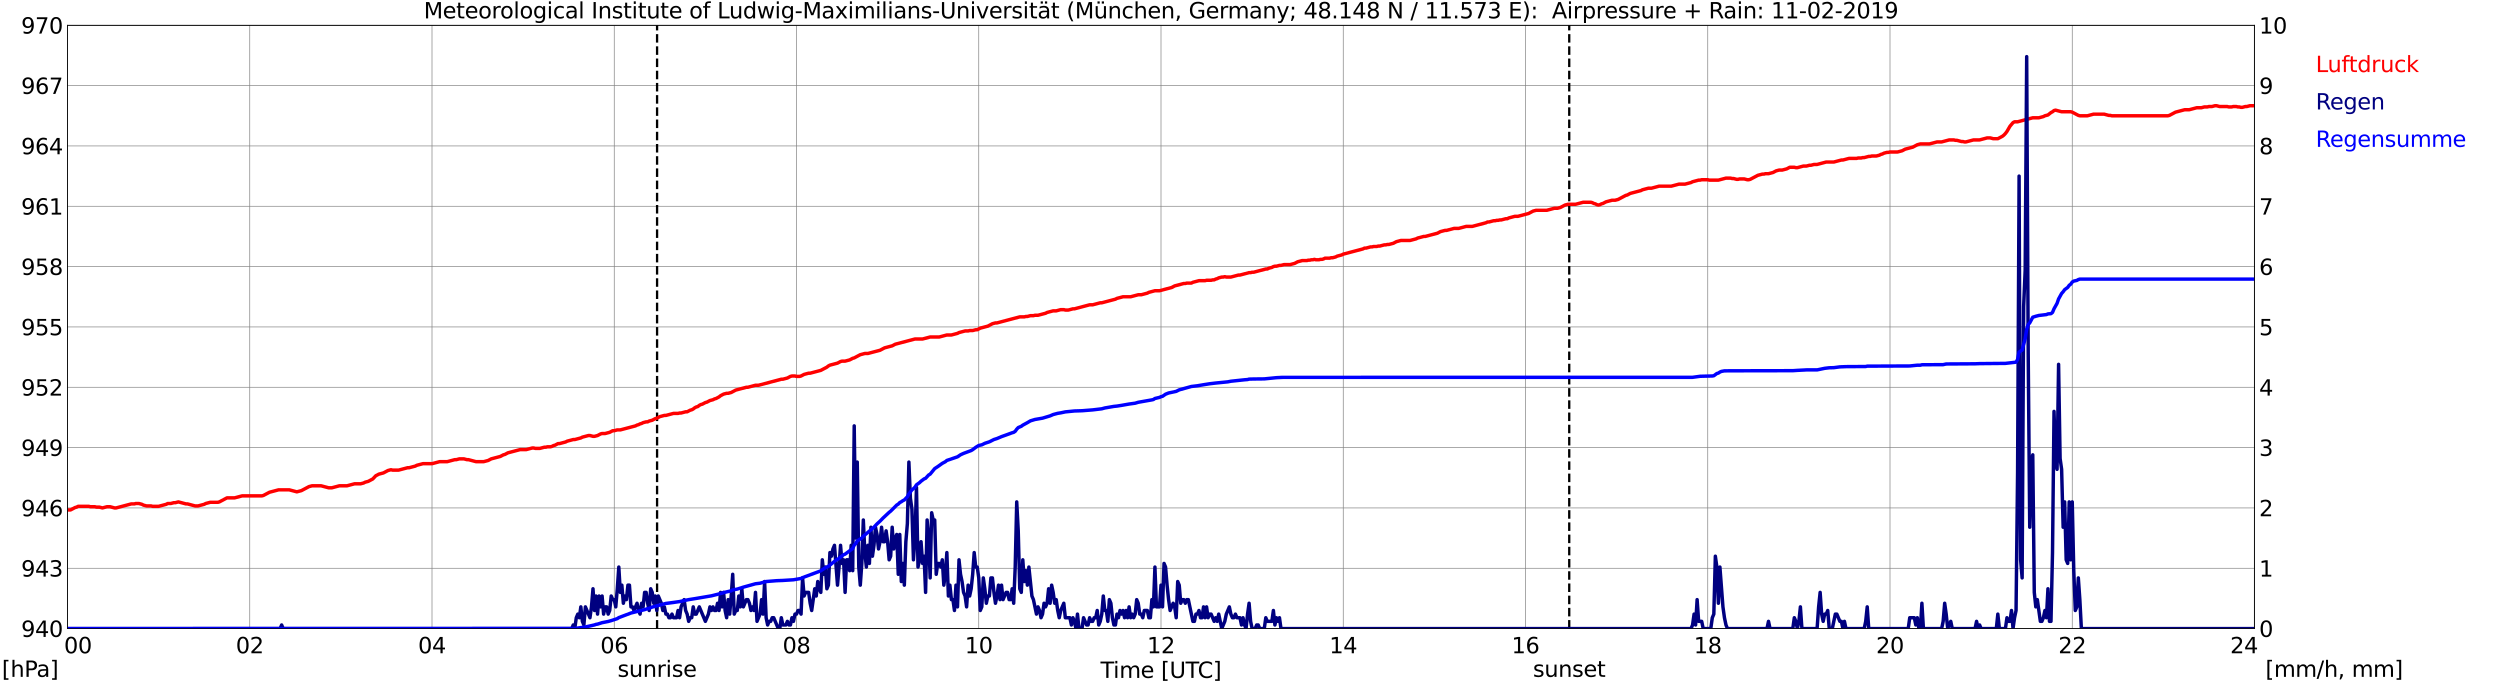 <?xml version="1.0" encoding="utf-8" standalone="no"?>
<!DOCTYPE svg PUBLIC "-//W3C//DTD SVG 1.1//EN"
  "http://www.w3.org/Graphics/SVG/1.1/DTD/svg11.dtd">
<svg xmlns:xlink="http://www.w3.org/1999/xlink" width="1085.4pt" height="296.64pt" viewBox="0 0 1085.4 296.64" xmlns="http://www.w3.org/2000/svg" version="1.1">
 <defs>
  <style type="text/css">*{stroke-linejoin: round; stroke-linecap: butt}</style>
 </defs>
 <g id="figure_1">
  <g id="patch_1">
   <path d="M 0 296.64 
L 1085.4 296.64 
L 1085.4 0 
L 0 0 
z
" style="fill: #ffffff"/>
  </g>
  <g id="axes_1">
   <g id="patch_2">
    <path d="M 29.306 272.909 
L 978.814 272.909 
L 978.814 10.976 
L 29.306 10.976 
z
" style="fill: #ffffff"/>
   </g>
   <g id="patch_3">
    <path d="M 978.814 272.909 
L 978.814 272.909 
L 978.814 10.976 
L 978.814 10.976 
z
" clip-path="url(#p648ef4ee9c)" style="fill: #d3d3d3; opacity: 0.25; stroke: #d3d3d3; stroke-linejoin: miter"/>
   </g>
   <g id="matplotlib.axis_1">
    <g id="xtick_1">
     <g id="line2d_1">
      <path d="M 29.306 272.909 
L 29.306 10.976 
" clip-path="url(#p648ef4ee9c)" style="fill: none; stroke: #808080; stroke-width: 0.3; stroke-linecap: square"/>
     </g>
     <g id="line2d_2"/>
     <g id="text_1">
      <!--    00 -->
      <g transform="translate(18.733 283.627) scale(0.095 -0.095)">
       <defs>
        <path id="DejaVuSans-20" transform="scale(0.016)"/>
        <path id="DejaVuSans-30" d="M 2034 4250 
Q 1547 4250 1301 3770 
Q 1056 3291 1056 2328 
Q 1056 1369 1301 889 
Q 1547 409 2034 409 
Q 2525 409 2770 889 
Q 3016 1369 3016 2328 
Q 3016 3291 2770 3770 
Q 2525 4250 2034 4250 
z
M 2034 4750 
Q 2819 4750 3233 4129 
Q 3647 3509 3647 2328 
Q 3647 1150 3233 529 
Q 2819 -91 2034 -91 
Q 1250 -91 836 529 
Q 422 1150 422 2328 
Q 422 3509 836 4129 
Q 1250 4750 2034 4750 
z
" transform="scale(0.016)"/>
       </defs>
       <use xlink:href="#DejaVuSans-20"/>
       <use xlink:href="#DejaVuSans-20" transform="translate(31.787 0)"/>
       <use xlink:href="#DejaVuSans-20" transform="translate(63.574 0)"/>
       <use xlink:href="#DejaVuSans-30" transform="translate(95.361 0)"/>
       <use xlink:href="#DejaVuSans-30" transform="translate(158.984 0)"/>
      </g>
     </g>
    </g>
    <g id="xtick_2">
     <g id="line2d_3">
      <path d="M 108.431 272.909 
L 108.431 10.976 
" clip-path="url(#p648ef4ee9c)" style="fill: none; stroke: #808080; stroke-width: 0.3; stroke-linecap: square"/>
     </g>
     <g id="line2d_4"/>
     <g id="text_2">
      <!-- 02 -->
      <g transform="translate(102.387 283.627) scale(0.095 -0.095)">
       <defs>
        <path id="DejaVuSans-32" d="M 1228 531 
L 3431 531 
L 3431 0 
L 469 0 
L 469 531 
Q 828 903 1448 1529 
Q 2069 2156 2228 2338 
Q 2531 2678 2651 2914 
Q 2772 3150 2772 3378 
Q 2772 3750 2511 3984 
Q 2250 4219 1831 4219 
Q 1534 4219 1204 4116 
Q 875 4013 500 3803 
L 500 4441 
Q 881 4594 1212 4672 
Q 1544 4750 1819 4750 
Q 2544 4750 2975 4387 
Q 3406 4025 3406 3419 
Q 3406 3131 3298 2873 
Q 3191 2616 2906 2266 
Q 2828 2175 2409 1742 
Q 1991 1309 1228 531 
z
" transform="scale(0.016)"/>
       </defs>
       <use xlink:href="#DejaVuSans-30"/>
       <use xlink:href="#DejaVuSans-32" transform="translate(63.623 0)"/>
      </g>
     </g>
    </g>
    <g id="xtick_3">
     <g id="line2d_5">
      <path d="M 187.557 272.909 
L 187.557 10.976 
" clip-path="url(#p648ef4ee9c)" style="fill: none; stroke: #808080; stroke-width: 0.3; stroke-linecap: square"/>
     </g>
     <g id="line2d_6"/>
     <g id="text_3">
      <!-- 04 -->
      <g transform="translate(181.513 283.627) scale(0.095 -0.095)">
       <defs>
        <path id="DejaVuSans-34" d="M 2419 4116 
L 825 1625 
L 2419 1625 
L 2419 4116 
z
M 2253 4666 
L 3047 4666 
L 3047 1625 
L 3713 1625 
L 3713 1100 
L 3047 1100 
L 3047 0 
L 2419 0 
L 2419 1100 
L 313 1100 
L 313 1709 
L 2253 4666 
z
" transform="scale(0.016)"/>
       </defs>
       <use xlink:href="#DejaVuSans-30"/>
       <use xlink:href="#DejaVuSans-34" transform="translate(63.623 0)"/>
      </g>
     </g>
    </g>
    <g id="xtick_4">
     <g id="line2d_7">
      <path d="M 266.683 272.909 
L 266.683 10.976 
" clip-path="url(#p648ef4ee9c)" style="fill: none; stroke: #808080; stroke-width: 0.3; stroke-linecap: square"/>
     </g>
     <g id="line2d_8"/>
     <g id="text_4">
      <!-- 06 -->
      <g transform="translate(260.638 283.627) scale(0.095 -0.095)">
       <defs>
        <path id="DejaVuSans-36" d="M 2113 2584 
Q 1688 2584 1439 2293 
Q 1191 2003 1191 1497 
Q 1191 994 1439 701 
Q 1688 409 2113 409 
Q 2538 409 2786 701 
Q 3034 994 3034 1497 
Q 3034 2003 2786 2293 
Q 2538 2584 2113 2584 
z
M 3366 4563 
L 3366 3988 
Q 3128 4100 2886 4159 
Q 2644 4219 2406 4219 
Q 1781 4219 1451 3797 
Q 1122 3375 1075 2522 
Q 1259 2794 1537 2939 
Q 1816 3084 2150 3084 
Q 2853 3084 3261 2657 
Q 3669 2231 3669 1497 
Q 3669 778 3244 343 
Q 2819 -91 2113 -91 
Q 1303 -91 875 529 
Q 447 1150 447 2328 
Q 447 3434 972 4092 
Q 1497 4750 2381 4750 
Q 2619 4750 2861 4703 
Q 3103 4656 3366 4563 
z
" transform="scale(0.016)"/>
       </defs>
       <use xlink:href="#DejaVuSans-30"/>
       <use xlink:href="#DejaVuSans-36" transform="translate(63.623 0)"/>
      </g>
     </g>
    </g>
    <g id="xtick_5">
     <g id="line2d_9">
      <path d="M 345.808 272.909 
L 345.808 10.976 
" clip-path="url(#p648ef4ee9c)" style="fill: none; stroke: #808080; stroke-width: 0.3; stroke-linecap: square"/>
     </g>
     <g id="line2d_10"/>
     <g id="text_5">
      <!-- 08 -->
      <g transform="translate(339.764 283.627) scale(0.095 -0.095)">
       <defs>
        <path id="DejaVuSans-38" d="M 2034 2216 
Q 1584 2216 1326 1975 
Q 1069 1734 1069 1313 
Q 1069 891 1326 650 
Q 1584 409 2034 409 
Q 2484 409 2743 651 
Q 3003 894 3003 1313 
Q 3003 1734 2745 1975 
Q 2488 2216 2034 2216 
z
M 1403 2484 
Q 997 2584 770 2862 
Q 544 3141 544 3541 
Q 544 4100 942 4425 
Q 1341 4750 2034 4750 
Q 2731 4750 3128 4425 
Q 3525 4100 3525 3541 
Q 3525 3141 3298 2862 
Q 3072 2584 2669 2484 
Q 3125 2378 3379 2068 
Q 3634 1759 3634 1313 
Q 3634 634 3220 271 
Q 2806 -91 2034 -91 
Q 1263 -91 848 271 
Q 434 634 434 1313 
Q 434 1759 690 2068 
Q 947 2378 1403 2484 
z
M 1172 3481 
Q 1172 3119 1398 2916 
Q 1625 2713 2034 2713 
Q 2441 2713 2670 2916 
Q 2900 3119 2900 3481 
Q 2900 3844 2670 4047 
Q 2441 4250 2034 4250 
Q 1625 4250 1398 4047 
Q 1172 3844 1172 3481 
z
" transform="scale(0.016)"/>
       </defs>
       <use xlink:href="#DejaVuSans-30"/>
       <use xlink:href="#DejaVuSans-38" transform="translate(63.623 0)"/>
      </g>
     </g>
    </g>
    <g id="xtick_6">
     <g id="line2d_11">
      <path d="M 424.934 272.909 
L 424.934 10.976 
" clip-path="url(#p648ef4ee9c)" style="fill: none; stroke: #808080; stroke-width: 0.3; stroke-linecap: square"/>
     </g>
     <g id="line2d_12"/>
     <g id="text_6">
      <!-- 10 -->
      <g transform="translate(418.89 283.627) scale(0.095 -0.095)">
       <defs>
        <path id="DejaVuSans-31" d="M 794 531 
L 1825 531 
L 1825 4091 
L 703 3866 
L 703 4441 
L 1819 4666 
L 2450 4666 
L 2450 531 
L 3481 531 
L 3481 0 
L 794 0 
L 794 531 
z
" transform="scale(0.016)"/>
       </defs>
       <use xlink:href="#DejaVuSans-31"/>
       <use xlink:href="#DejaVuSans-30" transform="translate(63.623 0)"/>
      </g>
     </g>
    </g>
    <g id="xtick_7">
     <g id="line2d_13">
      <path d="M 504.06 272.909 
L 504.06 10.976 
" clip-path="url(#p648ef4ee9c)" style="fill: none; stroke: #808080; stroke-width: 0.3; stroke-linecap: square"/>
     </g>
     <g id="line2d_14"/>
     <g id="text_7">
      <!-- 12 -->
      <g transform="translate(498.015 283.627) scale(0.095 -0.095)">
       <use xlink:href="#DejaVuSans-31"/>
       <use xlink:href="#DejaVuSans-32" transform="translate(63.623 0)"/>
      </g>
     </g>
    </g>
    <g id="xtick_8">
     <g id="line2d_15">
      <path d="M 583.185 272.909 
L 583.185 10.976 
" clip-path="url(#p648ef4ee9c)" style="fill: none; stroke: #808080; stroke-width: 0.3; stroke-linecap: square"/>
     </g>
     <g id="line2d_16"/>
     <g id="text_8">
      <!-- 14 -->
      <g transform="translate(577.141 283.627) scale(0.095 -0.095)">
       <use xlink:href="#DejaVuSans-31"/>
       <use xlink:href="#DejaVuSans-34" transform="translate(63.623 0)"/>
      </g>
     </g>
    </g>
    <g id="xtick_9">
     <g id="line2d_17">
      <path d="M 662.311 272.909 
L 662.311 10.976 
" clip-path="url(#p648ef4ee9c)" style="fill: none; stroke: #808080; stroke-width: 0.3; stroke-linecap: square"/>
     </g>
     <g id="line2d_18"/>
     <g id="text_9">
      <!-- 16 -->
      <g transform="translate(656.267 283.627) scale(0.095 -0.095)">
       <use xlink:href="#DejaVuSans-31"/>
       <use xlink:href="#DejaVuSans-36" transform="translate(63.623 0)"/>
      </g>
     </g>
    </g>
    <g id="xtick_10">
     <g id="line2d_19">
      <path d="M 741.437 272.909 
L 741.437 10.976 
" clip-path="url(#p648ef4ee9c)" style="fill: none; stroke: #808080; stroke-width: 0.3; stroke-linecap: square"/>
     </g>
     <g id="line2d_20"/>
     <g id="text_10">
      <!-- 18 -->
      <g transform="translate(735.392 283.627) scale(0.095 -0.095)">
       <use xlink:href="#DejaVuSans-31"/>
       <use xlink:href="#DejaVuSans-38" transform="translate(63.623 0)"/>
      </g>
     </g>
    </g>
    <g id="xtick_11">
     <g id="line2d_21">
      <path d="M 820.562 272.909 
L 820.562 10.976 
" clip-path="url(#p648ef4ee9c)" style="fill: none; stroke: #808080; stroke-width: 0.3; stroke-linecap: square"/>
     </g>
     <g id="line2d_22"/>
     <g id="text_11">
      <!-- 20 -->
      <g transform="translate(814.518 283.627) scale(0.095 -0.095)">
       <use xlink:href="#DejaVuSans-32"/>
       <use xlink:href="#DejaVuSans-30" transform="translate(63.623 0)"/>
      </g>
     </g>
    </g>
    <g id="xtick_12">
     <g id="line2d_23">
      <path d="M 899.688 272.909 
L 899.688 10.976 
" clip-path="url(#p648ef4ee9c)" style="fill: none; stroke: #808080; stroke-width: 0.3; stroke-linecap: square"/>
     </g>
     <g id="line2d_24"/>
     <g id="text_12">
      <!-- 22 -->
      <g transform="translate(893.644 283.627) scale(0.095 -0.095)">
       <use xlink:href="#DejaVuSans-32"/>
       <use xlink:href="#DejaVuSans-32" transform="translate(63.623 0)"/>
      </g>
     </g>
    </g>
    <g id="xtick_13">
     <g id="line2d_25">
      <path d="M 978.814 272.909 
L 978.814 10.976 
" clip-path="url(#p648ef4ee9c)" style="fill: none; stroke: #808080; stroke-width: 0.3; stroke-linecap: square"/>
     </g>
     <g id="line2d_26"/>
     <g id="text_13">
      <!-- 24    -->
      <g transform="translate(968.241 283.627) scale(0.095 -0.095)">
       <use xlink:href="#DejaVuSans-32"/>
       <use xlink:href="#DejaVuSans-34" transform="translate(63.623 0)"/>
       <use xlink:href="#DejaVuSans-20" transform="translate(127.246 0)"/>
       <use xlink:href="#DejaVuSans-20" transform="translate(159.033 0)"/>
       <use xlink:href="#DejaVuSans-20" transform="translate(190.82 0)"/>
      </g>
     </g>
    </g>
    <g id="text_14">
     <!-- Time [UTC] -->
     <g transform="translate(477.806 294.322) scale(0.095 -0.095)">
      <defs>
       <path id="DejaVuSans-54" d="M -19 4666 
L 3928 4666 
L 3928 4134 
L 2272 4134 
L 2272 0 
L 1638 0 
L 1638 4134 
L -19 4134 
L -19 4666 
z
" transform="scale(0.016)"/>
       <path id="DejaVuSans-69" d="M 603 3500 
L 1178 3500 
L 1178 0 
L 603 0 
L 603 3500 
z
M 603 4863 
L 1178 4863 
L 1178 4134 
L 603 4134 
L 603 4863 
z
" transform="scale(0.016)"/>
       <path id="DejaVuSans-6d" d="M 3328 2828 
Q 3544 3216 3844 3400 
Q 4144 3584 4550 3584 
Q 5097 3584 5394 3201 
Q 5691 2819 5691 2113 
L 5691 0 
L 5113 0 
L 5113 2094 
Q 5113 2597 4934 2840 
Q 4756 3084 4391 3084 
Q 3944 3084 3684 2787 
Q 3425 2491 3425 1978 
L 3425 0 
L 2847 0 
L 2847 2094 
Q 2847 2600 2669 2842 
Q 2491 3084 2119 3084 
Q 1678 3084 1418 2786 
Q 1159 2488 1159 1978 
L 1159 0 
L 581 0 
L 581 3500 
L 1159 3500 
L 1159 2956 
Q 1356 3278 1631 3431 
Q 1906 3584 2284 3584 
Q 2666 3584 2933 3390 
Q 3200 3197 3328 2828 
z
" transform="scale(0.016)"/>
       <path id="DejaVuSans-65" d="M 3597 1894 
L 3597 1613 
L 953 1613 
Q 991 1019 1311 708 
Q 1631 397 2203 397 
Q 2534 397 2845 478 
Q 3156 559 3463 722 
L 3463 178 
Q 3153 47 2828 -22 
Q 2503 -91 2169 -91 
Q 1331 -91 842 396 
Q 353 884 353 1716 
Q 353 2575 817 3079 
Q 1281 3584 2069 3584 
Q 2775 3584 3186 3129 
Q 3597 2675 3597 1894 
z
M 3022 2063 
Q 3016 2534 2758 2815 
Q 2500 3097 2075 3097 
Q 1594 3097 1305 2825 
Q 1016 2553 972 2059 
L 3022 2063 
z
" transform="scale(0.016)"/>
       <path id="DejaVuSans-5b" d="M 550 4863 
L 1875 4863 
L 1875 4416 
L 1125 4416 
L 1125 -397 
L 1875 -397 
L 1875 -844 
L 550 -844 
L 550 4863 
z
" transform="scale(0.016)"/>
       <path id="DejaVuSans-55" d="M 556 4666 
L 1191 4666 
L 1191 1831 
Q 1191 1081 1462 751 
Q 1734 422 2344 422 
Q 2950 422 3222 751 
Q 3494 1081 3494 1831 
L 3494 4666 
L 4128 4666 
L 4128 1753 
Q 4128 841 3676 375 
Q 3225 -91 2344 -91 
Q 1459 -91 1007 375 
Q 556 841 556 1753 
L 556 4666 
z
" transform="scale(0.016)"/>
       <path id="DejaVuSans-43" d="M 4122 4306 
L 4122 3641 
Q 3803 3938 3442 4084 
Q 3081 4231 2675 4231 
Q 1875 4231 1450 3742 
Q 1025 3253 1025 2328 
Q 1025 1406 1450 917 
Q 1875 428 2675 428 
Q 3081 428 3442 575 
Q 3803 722 4122 1019 
L 4122 359 
Q 3791 134 3420 21 
Q 3050 -91 2638 -91 
Q 1578 -91 968 557 
Q 359 1206 359 2328 
Q 359 3453 968 4101 
Q 1578 4750 2638 4750 
Q 3056 4750 3426 4639 
Q 3797 4528 4122 4306 
z
" transform="scale(0.016)"/>
       <path id="DejaVuSans-5d" d="M 1947 4863 
L 1947 -844 
L 622 -844 
L 622 -397 
L 1369 -397 
L 1369 4416 
L 622 4416 
L 622 4863 
L 1947 4863 
z
" transform="scale(0.016)"/>
      </defs>
      <use xlink:href="#DejaVuSans-54"/>
      <use xlink:href="#DejaVuSans-69" transform="translate(57.959 0)"/>
      <use xlink:href="#DejaVuSans-6d" transform="translate(85.742 0)"/>
      <use xlink:href="#DejaVuSans-65" transform="translate(183.154 0)"/>
      <use xlink:href="#DejaVuSans-20" transform="translate(244.678 0)"/>
      <use xlink:href="#DejaVuSans-5b" transform="translate(276.465 0)"/>
      <use xlink:href="#DejaVuSans-55" transform="translate(315.479 0)"/>
      <use xlink:href="#DejaVuSans-54" transform="translate(388.672 0)"/>
      <use xlink:href="#DejaVuSans-43" transform="translate(443.881 0)"/>
      <use xlink:href="#DejaVuSans-5d" transform="translate(513.705 0)"/>
     </g>
    </g>
   </g>
   <g id="matplotlib.axis_2">
    <g id="ytick_1">
     <g id="line2d_27">
      <path d="M 29.306 272.909 
L 978.814 272.909 
" clip-path="url(#p648ef4ee9c)" style="fill: none; stroke: #808080; stroke-width: 0.3; stroke-linecap: square"/>
     </g>
     <g id="line2d_28"/>
     <g id="text_15">
      <!-- 940 -->
      <g transform="translate(9.173 276.518) scale(0.095 -0.095)">
       <defs>
        <path id="DejaVuSans-39" d="M 703 97 
L 703 672 
Q 941 559 1184 500 
Q 1428 441 1663 441 
Q 2288 441 2617 861 
Q 2947 1281 2994 2138 
Q 2813 1869 2534 1725 
Q 2256 1581 1919 1581 
Q 1219 1581 811 2004 
Q 403 2428 403 3163 
Q 403 3881 828 4315 
Q 1253 4750 1959 4750 
Q 2769 4750 3195 4129 
Q 3622 3509 3622 2328 
Q 3622 1225 3098 567 
Q 2575 -91 1691 -91 
Q 1453 -91 1209 -44 
Q 966 3 703 97 
z
M 1959 2075 
Q 2384 2075 2632 2365 
Q 2881 2656 2881 3163 
Q 2881 3666 2632 3958 
Q 2384 4250 1959 4250 
Q 1534 4250 1286 3958 
Q 1038 3666 1038 3163 
Q 1038 2656 1286 2365 
Q 1534 2075 1959 2075 
z
" transform="scale(0.016)"/>
       </defs>
       <use xlink:href="#DejaVuSans-39"/>
       <use xlink:href="#DejaVuSans-34" transform="translate(63.623 0)"/>
       <use xlink:href="#DejaVuSans-30" transform="translate(127.246 0)"/>
      </g>
     </g>
    </g>
    <g id="ytick_2">
     <g id="line2d_29">
      <path d="M 29.306 246.715 
L 978.814 246.715 
" clip-path="url(#p648ef4ee9c)" style="fill: none; stroke: #808080; stroke-width: 0.3; stroke-linecap: square"/>
     </g>
     <g id="line2d_30"/>
     <g id="text_16">
      <!-- 943 -->
      <g transform="translate(9.173 250.325) scale(0.095 -0.095)">
       <defs>
        <path id="DejaVuSans-33" d="M 2597 2516 
Q 3050 2419 3304 2112 
Q 3559 1806 3559 1356 
Q 3559 666 3084 287 
Q 2609 -91 1734 -91 
Q 1441 -91 1130 -33 
Q 819 25 488 141 
L 488 750 
Q 750 597 1062 519 
Q 1375 441 1716 441 
Q 2309 441 2620 675 
Q 2931 909 2931 1356 
Q 2931 1769 2642 2001 
Q 2353 2234 1838 2234 
L 1294 2234 
L 1294 2753 
L 1863 2753 
Q 2328 2753 2575 2939 
Q 2822 3125 2822 3475 
Q 2822 3834 2567 4026 
Q 2313 4219 1838 4219 
Q 1578 4219 1281 4162 
Q 984 4106 628 3988 
L 628 4550 
Q 988 4650 1302 4700 
Q 1616 4750 1894 4750 
Q 2613 4750 3031 4423 
Q 3450 4097 3450 3541 
Q 3450 3153 3228 2886 
Q 3006 2619 2597 2516 
z
" transform="scale(0.016)"/>
       </defs>
       <use xlink:href="#DejaVuSans-39"/>
       <use xlink:href="#DejaVuSans-34" transform="translate(63.623 0)"/>
       <use xlink:href="#DejaVuSans-33" transform="translate(127.246 0)"/>
      </g>
     </g>
    </g>
    <g id="ytick_3">
     <g id="line2d_31">
      <path d="M 29.306 220.522 
L 978.814 220.522 
" clip-path="url(#p648ef4ee9c)" style="fill: none; stroke: #808080; stroke-width: 0.3; stroke-linecap: square"/>
     </g>
     <g id="line2d_32"/>
     <g id="text_17">
      <!-- 946 -->
      <g transform="translate(9.173 224.131) scale(0.095 -0.095)">
       <use xlink:href="#DejaVuSans-39"/>
       <use xlink:href="#DejaVuSans-34" transform="translate(63.623 0)"/>
       <use xlink:href="#DejaVuSans-36" transform="translate(127.246 0)"/>
      </g>
     </g>
    </g>
    <g id="ytick_4">
     <g id="line2d_33">
      <path d="M 29.306 194.329 
L 978.814 194.329 
" clip-path="url(#p648ef4ee9c)" style="fill: none; stroke: #808080; stroke-width: 0.3; stroke-linecap: square"/>
     </g>
     <g id="line2d_34"/>
     <g id="text_18">
      <!-- 949 -->
      <g transform="translate(9.173 197.938) scale(0.095 -0.095)">
       <use xlink:href="#DejaVuSans-39"/>
       <use xlink:href="#DejaVuSans-34" transform="translate(63.623 0)"/>
       <use xlink:href="#DejaVuSans-39" transform="translate(127.246 0)"/>
      </g>
     </g>
    </g>
    <g id="ytick_5">
     <g id="line2d_35">
      <path d="M 29.306 168.136 
L 978.814 168.136 
" clip-path="url(#p648ef4ee9c)" style="fill: none; stroke: #808080; stroke-width: 0.3; stroke-linecap: square"/>
     </g>
     <g id="line2d_36"/>
     <g id="text_19">
      <!-- 952 -->
      <g transform="translate(9.173 171.745) scale(0.095 -0.095)">
       <defs>
        <path id="DejaVuSans-35" d="M 691 4666 
L 3169 4666 
L 3169 4134 
L 1269 4134 
L 1269 2991 
Q 1406 3038 1543 3061 
Q 1681 3084 1819 3084 
Q 2600 3084 3056 2656 
Q 3513 2228 3513 1497 
Q 3513 744 3044 326 
Q 2575 -91 1722 -91 
Q 1428 -91 1123 -41 
Q 819 9 494 109 
L 494 744 
Q 775 591 1075 516 
Q 1375 441 1709 441 
Q 2250 441 2565 725 
Q 2881 1009 2881 1497 
Q 2881 1984 2565 2268 
Q 2250 2553 1709 2553 
Q 1456 2553 1204 2497 
Q 953 2441 691 2322 
L 691 4666 
z
" transform="scale(0.016)"/>
       </defs>
       <use xlink:href="#DejaVuSans-39"/>
       <use xlink:href="#DejaVuSans-35" transform="translate(63.623 0)"/>
       <use xlink:href="#DejaVuSans-32" transform="translate(127.246 0)"/>
      </g>
     </g>
    </g>
    <g id="ytick_6">
     <g id="line2d_37">
      <path d="M 29.306 141.942 
L 978.814 141.942 
" clip-path="url(#p648ef4ee9c)" style="fill: none; stroke: #808080; stroke-width: 0.3; stroke-linecap: square"/>
     </g>
     <g id="line2d_38"/>
     <g id="text_20">
      <!-- 955 -->
      <g transform="translate(9.173 145.551) scale(0.095 -0.095)">
       <use xlink:href="#DejaVuSans-39"/>
       <use xlink:href="#DejaVuSans-35" transform="translate(63.623 0)"/>
       <use xlink:href="#DejaVuSans-35" transform="translate(127.246 0)"/>
      </g>
     </g>
    </g>
    <g id="ytick_7">
     <g id="line2d_39">
      <path d="M 29.306 115.749 
L 978.814 115.749 
" clip-path="url(#p648ef4ee9c)" style="fill: none; stroke: #808080; stroke-width: 0.3; stroke-linecap: square"/>
     </g>
     <g id="line2d_40"/>
     <g id="text_21">
      <!-- 958 -->
      <g transform="translate(9.173 119.358) scale(0.095 -0.095)">
       <use xlink:href="#DejaVuSans-39"/>
       <use xlink:href="#DejaVuSans-35" transform="translate(63.623 0)"/>
       <use xlink:href="#DejaVuSans-38" transform="translate(127.246 0)"/>
      </g>
     </g>
    </g>
    <g id="ytick_8">
     <g id="line2d_41">
      <path d="M 29.306 89.556 
L 978.814 89.556 
" clip-path="url(#p648ef4ee9c)" style="fill: none; stroke: #808080; stroke-width: 0.3; stroke-linecap: square"/>
     </g>
     <g id="line2d_42"/>
     <g id="text_22">
      <!-- 961 -->
      <g transform="translate(9.173 93.165) scale(0.095 -0.095)">
       <use xlink:href="#DejaVuSans-39"/>
       <use xlink:href="#DejaVuSans-36" transform="translate(63.623 0)"/>
       <use xlink:href="#DejaVuSans-31" transform="translate(127.246 0)"/>
      </g>
     </g>
    </g>
    <g id="ytick_9">
     <g id="line2d_43">
      <path d="M 29.306 63.362 
L 978.814 63.362 
" clip-path="url(#p648ef4ee9c)" style="fill: none; stroke: #808080; stroke-width: 0.3; stroke-linecap: square"/>
     </g>
     <g id="line2d_44"/>
     <g id="text_23">
      <!-- 964 -->
      <g transform="translate(9.173 66.972) scale(0.095 -0.095)">
       <use xlink:href="#DejaVuSans-39"/>
       <use xlink:href="#DejaVuSans-36" transform="translate(63.623 0)"/>
       <use xlink:href="#DejaVuSans-34" transform="translate(127.246 0)"/>
      </g>
     </g>
    </g>
    <g id="ytick_10">
     <g id="line2d_45">
      <path d="M 29.306 37.169 
L 978.814 37.169 
" clip-path="url(#p648ef4ee9c)" style="fill: none; stroke: #808080; stroke-width: 0.3; stroke-linecap: square"/>
     </g>
     <g id="line2d_46"/>
     <g id="text_24">
      <!-- 967 -->
      <g transform="translate(9.173 40.778) scale(0.095 -0.095)">
       <defs>
        <path id="DejaVuSans-37" d="M 525 4666 
L 3525 4666 
L 3525 4397 
L 1831 0 
L 1172 0 
L 2766 4134 
L 525 4134 
L 525 4666 
z
" transform="scale(0.016)"/>
       </defs>
       <use xlink:href="#DejaVuSans-39"/>
       <use xlink:href="#DejaVuSans-36" transform="translate(63.623 0)"/>
       <use xlink:href="#DejaVuSans-37" transform="translate(127.246 0)"/>
      </g>
     </g>
    </g>
    <g id="ytick_11">
     <g id="line2d_47">
      <path d="M 29.306 10.976 
L 978.814 10.976 
" clip-path="url(#p648ef4ee9c)" style="fill: none; stroke: #808080; stroke-width: 0.3; stroke-linecap: square"/>
     </g>
     <g id="line2d_48"/>
     <g id="text_25">
      <!-- 970 -->
      <g transform="translate(9.173 14.585) scale(0.095 -0.095)">
       <use xlink:href="#DejaVuSans-39"/>
       <use xlink:href="#DejaVuSans-37" transform="translate(63.623 0)"/>
       <use xlink:href="#DejaVuSans-30" transform="translate(127.246 0)"/>
      </g>
     </g>
    </g>
   </g>
   <g id="line2d_49">
    <path d="M 285.277 272.909 
L 285.277 10.976 
" clip-path="url(#p648ef4ee9c)" style="fill: none; stroke-dasharray: 3.7,1.6; stroke-dashoffset: 0; stroke: #000000"/>
   </g>
   <g id="line2d_50">
    <path d="M 681.301 272.909 
L 681.301 10.976 
" clip-path="url(#p648ef4ee9c)" style="fill: none; stroke-dasharray: 3.7,1.6; stroke-dashoffset: 0; stroke: #000000"/>
   </g>
   <g id="line2d_51">
    <path d="M 29.306 221.395 
L 30.625 221.395 
L 32.603 220.348 
L 33.262 220.173 
L 33.921 219.824 
L 38.537 219.824 
L 39.197 219.998 
L 41.175 219.998 
L 41.834 220.173 
L 43.153 220.173 
L 44.472 220.522 
L 46.45 219.998 
L 47.768 219.998 
L 49.747 220.522 
L 50.406 220.522 
L 57 218.776 
L 58.319 218.776 
L 58.978 218.601 
L 60.297 218.601 
L 61.615 218.951 
L 62.275 219.3 
L 63.594 219.649 
L 65.572 219.649 
L 66.231 219.824 
L 68.869 219.824 
L 72.166 218.951 
L 72.825 218.601 
L 74.144 218.601 
L 75.462 218.252 
L 76.122 218.252 
L 77.441 217.903 
L 80.737 218.776 
L 81.397 218.776 
L 84.694 219.649 
L 86.013 219.649 
L 88.65 218.951 
L 89.309 218.601 
L 91.288 218.077 
L 94.584 218.077 
L 95.244 217.903 
L 98.541 216.157 
L 101.838 216.157 
L 105.135 215.284 
L 113.707 215.284 
L 114.366 215.109 
L 117.003 213.712 
L 120.96 212.664 
L 125.575 212.664 
L 128.872 213.537 
L 130.85 213.013 
L 134.147 211.267 
L 135.466 210.918 
L 139.422 210.918 
L 142.719 211.791 
L 144.038 211.791 
L 147.335 210.918 
L 150.632 210.918 
L 153.929 210.045 
L 156.566 210.045 
L 157.885 209.696 
L 158.544 209.346 
L 159.863 208.997 
L 161.841 207.949 
L 163.16 206.552 
L 164.479 205.854 
L 166.457 205.33 
L 168.435 204.282 
L 169.754 203.933 
L 170.413 204.108 
L 173.051 204.108 
L 177.007 203.06 
L 177.666 203.06 
L 180.304 202.361 
L 180.963 202.012 
L 183.601 201.314 
L 187.557 201.314 
L 190.854 200.441 
L 194.151 200.441 
L 197.448 199.568 
L 198.107 199.568 
L 199.426 199.218 
L 201.404 199.218 
L 202.723 199.568 
L 203.382 199.568 
L 206.679 200.441 
L 209.976 200.441 
L 211.954 199.917 
L 213.273 199.218 
L 217.229 198.171 
L 218.548 197.472 
L 219.207 197.297 
L 220.526 196.599 
L 225.801 195.202 
L 228.439 195.202 
L 231.076 194.503 
L 231.736 194.503 
L 232.395 194.678 
L 234.373 194.678 
L 236.351 194.154 
L 237.011 194.154 
L 237.67 193.98 
L 238.989 193.98 
L 239.648 193.805 
L 240.308 193.456 
L 240.967 193.281 
L 242.286 192.583 
L 242.945 192.583 
L 245.583 191.884 
L 246.242 191.535 
L 248.88 190.836 
L 249.539 190.836 
L 252.176 190.138 
L 252.836 189.789 
L 255.473 189.09 
L 256.133 189.09 
L 257.451 189.439 
L 258.111 189.439 
L 259.43 189.09 
L 260.748 188.392 
L 261.408 188.217 
L 262.726 188.217 
L 264.705 187.693 
L 266.023 186.995 
L 266.683 186.995 
L 268.002 186.645 
L 269.32 186.645 
L 275.914 184.899 
L 276.573 184.55 
L 277.233 184.375 
L 277.892 184.026 
L 278.552 183.852 
L 279.211 183.502 
L 280.53 183.153 
L 281.189 183.153 
L 281.849 182.804 
L 283.167 182.455 
L 284.486 181.756 
L 285.145 181.581 
L 286.464 180.883 
L 288.442 180.359 
L 289.102 180.359 
L 292.399 179.486 
L 294.377 179.486 
L 295.036 179.311 
L 295.696 179.311 
L 297.674 178.787 
L 298.333 178.787 
L 299.652 178.089 
L 300.311 177.914 
L 300.971 177.565 
L 301.63 177.041 
L 302.289 176.692 
L 302.949 176.517 
L 303.608 175.994 
L 304.267 175.644 
L 304.927 175.47 
L 306.246 174.771 
L 306.905 174.597 
L 308.224 173.898 
L 309.543 173.549 
L 310.202 173.2 
L 310.861 173.025 
L 312.18 172.326 
L 312.839 171.803 
L 314.158 171.104 
L 315.477 170.755 
L 316.136 170.755 
L 317.455 170.406 
L 319.433 169.358 
L 324.049 168.136 
L 324.708 168.136 
L 328.005 167.262 
L 329.324 167.262 
L 339.215 164.643 
L 339.874 164.643 
L 341.852 164.119 
L 343.171 163.421 
L 343.83 163.246 
L 345.149 163.246 
L 345.808 163.421 
L 347.127 163.421 
L 347.787 163.246 
L 349.105 162.548 
L 351.083 162.024 
L 351.743 162.024 
L 356.359 160.801 
L 358.996 159.404 
L 359.655 158.881 
L 360.315 158.531 
L 363.612 157.658 
L 364.93 156.96 
L 365.59 156.785 
L 366.909 156.785 
L 368.887 156.261 
L 370.206 155.563 
L 370.865 155.388 
L 373.502 153.991 
L 375.481 153.467 
L 376.799 153.467 
L 382.074 152.07 
L 384.053 151.023 
L 387.349 150.149 
L 388.668 149.451 
L 397.24 147.181 
L 400.537 147.181 
L 403.834 146.308 
L 407.79 146.308 
L 411.087 145.435 
L 413.065 145.435 
L 415.703 144.736 
L 416.362 144.387 
L 419 143.688 
L 420.318 143.688 
L 420.978 143.514 
L 422.297 143.514 
L 423.615 143.165 
L 424.275 143.165 
L 425.593 142.466 
L 428.89 141.593 
L 430.869 140.545 
L 432.187 140.196 
L 432.847 140.196 
L 442.737 137.577 
L 444.716 137.577 
L 445.375 137.402 
L 446.034 137.402 
L 447.353 137.053 
L 448.672 137.053 
L 449.331 136.878 
L 450.65 136.878 
L 453.947 136.005 
L 454.606 135.656 
L 457.244 134.957 
L 458.563 134.957 
L 460.541 134.433 
L 461.859 134.433 
L 462.519 134.608 
L 463.838 134.608 
L 465.816 134.084 
L 466.475 134.084 
L 473.069 132.338 
L 474.388 132.338 
L 477.685 131.465 
L 478.344 131.465 
L 484.278 129.893 
L 484.938 129.544 
L 487.575 128.846 
L 490.872 128.846 
L 494.169 127.972 
L 495.488 127.972 
L 498.125 127.274 
L 498.785 126.925 
L 501.422 126.226 
L 503.4 126.226 
L 508.675 124.829 
L 509.994 124.131 
L 513.95 123.083 
L 514.61 123.083 
L 515.269 122.908 
L 517.247 122.908 
L 517.907 122.559 
L 520.544 121.861 
L 523.182 121.861 
L 523.841 121.686 
L 525.819 121.686 
L 526.479 121.511 
L 527.138 121.511 
L 527.797 121.162 
L 528.457 120.988 
L 529.116 120.638 
L 530.435 120.289 
L 531.094 120.289 
L 531.754 120.114 
L 532.413 120.289 
L 534.391 120.289 
L 537.688 119.416 
L 538.348 119.416 
L 542.304 118.368 
L 542.963 118.368 
L 543.623 118.194 
L 544.282 118.194 
L 549.557 116.797 
L 550.216 116.797 
L 550.876 116.447 
L 552.195 116.098 
L 552.854 115.749 
L 553.513 115.574 
L 554.173 115.574 
L 555.491 115.225 
L 556.151 115.225 
L 557.47 114.876 
L 560.107 114.876 
L 562.085 114.352 
L 563.404 113.653 
L 565.382 113.13 
L 567.36 113.13 
L 568.02 112.955 
L 568.679 112.955 
L 569.338 112.78 
L 569.998 112.78 
L 570.657 112.606 
L 571.317 112.78 
L 572.635 112.78 
L 573.295 112.606 
L 573.954 112.606 
L 574.613 112.431 
L 575.273 112.082 
L 577.251 112.082 
L 577.91 111.907 
L 578.57 111.907 
L 579.889 111.558 
L 580.548 111.209 
L 582.526 110.685 
L 583.185 110.336 
L 591.757 108.066 
L 592.417 107.716 
L 593.076 107.716 
L 595.054 107.192 
L 595.714 107.192 
L 596.373 107.018 
L 597.692 107.018 
L 598.351 106.843 
L 599.011 106.843 
L 600.989 106.319 
L 601.648 106.319 
L 602.307 106.145 
L 602.967 106.145 
L 604.945 105.621 
L 606.264 104.922 
L 608.242 104.398 
L 612.198 104.398 
L 614.836 103.7 
L 615.495 103.351 
L 618.133 102.652 
L 618.792 102.652 
L 624.067 101.255 
L 625.386 100.557 
L 627.364 100.033 
L 628.023 100.033 
L 631.32 99.16 
L 633.298 99.16 
L 636.595 98.287 
L 639.233 98.287 
L 645.167 96.715 
L 645.827 96.366 
L 646.486 96.366 
L 648.464 95.842 
L 649.123 95.842 
L 649.783 95.667 
L 650.442 95.667 
L 651.102 95.493 
L 651.761 95.493 
L 653.739 94.969 
L 654.399 94.969 
L 655.058 94.62 
L 657.695 93.921 
L 659.014 93.921 
L 663.63 92.699 
L 665.608 91.651 
L 666.927 91.302 
L 671.542 91.302 
L 674.839 90.429 
L 676.158 90.429 
L 677.477 90.079 
L 679.455 89.032 
L 680.774 88.683 
L 684.071 88.683 
L 687.368 87.809 
L 690.664 87.809 
L 691.324 87.984 
L 691.983 88.333 
L 692.643 88.508 
L 693.302 88.857 
L 693.961 89.032 
L 694.621 88.857 
L 695.28 88.508 
L 695.939 88.333 
L 697.258 87.635 
L 699.896 86.936 
L 701.215 86.936 
L 702.533 86.587 
L 705.83 84.841 
L 706.49 84.666 
L 707.808 83.968 
L 712.424 82.745 
L 713.083 82.396 
L 715.721 81.698 
L 717.04 81.698 
L 720.337 80.825 
L 725.612 80.825 
L 728.909 79.951 
L 731.546 79.951 
L 734.184 79.253 
L 734.843 78.904 
L 737.48 78.205 
L 738.14 78.205 
L 738.799 78.031 
L 741.437 78.031 
L 742.096 78.205 
L 746.052 78.205 
L 749.349 77.332 
L 751.327 77.332 
L 751.987 77.507 
L 752.646 77.507 
L 753.965 77.856 
L 754.624 77.856 
L 755.284 77.681 
L 757.262 77.681 
L 758.581 78.031 
L 759.24 78.031 
L 759.899 77.856 
L 763.196 76.11 
L 765.174 75.586 
L 765.834 75.586 
L 766.493 75.411 
L 767.812 75.411 
L 769.79 74.887 
L 771.109 74.189 
L 772.428 73.84 
L 773.746 73.84 
L 775.725 73.316 
L 777.043 72.617 
L 779.021 72.617 
L 779.681 72.792 
L 780.34 72.792 
L 782.978 72.093 
L 784.296 72.093 
L 785.615 71.744 
L 786.275 71.744 
L 787.593 71.395 
L 788.912 71.395 
L 792.868 70.347 
L 796.165 70.347 
L 799.462 69.474 
L 800.122 69.474 
L 802.759 68.776 
L 806.056 68.776 
L 806.715 68.601 
L 808.034 68.601 
L 808.694 68.426 
L 809.353 68.426 
L 811.331 67.902 
L 811.99 67.902 
L 812.65 67.728 
L 814.628 67.728 
L 815.947 67.379 
L 816.606 67.029 
L 817.265 66.855 
L 817.925 66.506 
L 819.244 66.156 
L 819.903 66.156 
L 820.562 65.982 
L 823.859 65.982 
L 825.837 65.458 
L 827.156 64.759 
L 830.453 63.886 
L 832.431 62.838 
L 833.75 62.489 
L 837.706 62.489 
L 841.003 61.616 
L 842.981 61.616 
L 846.278 60.743 
L 848.256 60.743 
L 848.916 60.918 
L 849.575 60.918 
L 851.553 61.441 
L 852.213 61.441 
L 852.872 61.616 
L 853.531 61.616 
L 856.828 60.743 
L 859.466 60.743 
L 862.763 59.87 
L 864.082 59.87 
L 865.4 60.219 
L 867.378 60.219 
L 869.357 59.171 
L 870.016 58.648 
L 870.675 57.949 
L 871.335 57.076 
L 872.653 54.806 
L 873.972 53.234 
L 874.632 52.885 
L 875.95 52.885 
L 882.544 51.139 
L 885.182 51.139 
L 887.16 50.615 
L 887.819 50.266 
L 889.138 49.916 
L 890.457 48.869 
L 891.116 48.519 
L 891.775 47.996 
L 892.435 47.821 
L 895.072 48.519 
L 899.029 48.519 
L 899.688 48.694 
L 902.326 50.091 
L 902.985 50.266 
L 906.282 50.266 
L 908.919 49.567 
L 913.535 49.567 
L 915.513 50.091 
L 916.173 50.091 
L 916.832 50.266 
L 941.229 50.266 
L 941.888 50.091 
L 944.526 48.694 
L 948.482 47.646 
L 950.46 47.646 
L 953.757 46.773 
L 955.735 46.773 
L 957.054 46.424 
L 958.373 46.424 
L 959.032 46.249 
L 960.351 46.249 
L 961.67 45.9 
L 962.329 45.9 
L 963.648 46.249 
L 966.945 46.249 
L 967.604 46.424 
L 968.923 46.424 
L 969.582 46.249 
L 970.901 46.249 
L 971.561 46.424 
L 972.22 46.424 
L 972.879 46.599 
L 973.539 46.599 
L 974.857 46.249 
L 975.517 46.249 
L 976.836 45.9 
L 978.154 45.9 
L 978.154 45.9 
" clip-path="url(#p648ef4ee9c)" style="fill: none; stroke: #ff0000; stroke-width: 1.5; stroke-linecap: square"/>
   </g>
   <g id="patch_4">
    <path d="M 29.306 272.909 
L 29.306 10.976 
" style="fill: none; stroke: #000000; stroke-width: 0.3; stroke-linejoin: miter; stroke-linecap: square"/>
   </g>
   <g id="patch_5">
    <path d="M 978.814 272.909 
L 978.814 10.976 
" style="fill: none; stroke: #000000; stroke-width: 0.3; stroke-linejoin: miter; stroke-linecap: square"/>
   </g>
   <g id="patch_6">
    <path d="M 29.306 272.909 
L 978.814 272.909 
" style="fill: none; stroke: #000000; stroke-width: 0.3; stroke-linejoin: miter; stroke-linecap: square"/>
   </g>
   <g id="patch_7">
    <path d="M 29.306 10.976 
L 978.814 10.976 
" style="fill: none; stroke: #000000; stroke-width: 0.3; stroke-linejoin: miter; stroke-linecap: square"/>
   </g>
   <g id="text_26">
    <!-- sunrise -->
    <g transform="translate(268.113 293.863) scale(0.095 -0.095)">
     <defs>
      <path id="DejaVuSans-73" d="M 2834 3397 
L 2834 2853 
Q 2591 2978 2328 3040 
Q 2066 3103 1784 3103 
Q 1356 3103 1142 2972 
Q 928 2841 928 2578 
Q 928 2378 1081 2264 
Q 1234 2150 1697 2047 
L 1894 2003 
Q 2506 1872 2764 1633 
Q 3022 1394 3022 966 
Q 3022 478 2636 193 
Q 2250 -91 1575 -91 
Q 1294 -91 989 -36 
Q 684 19 347 128 
L 347 722 
Q 666 556 975 473 
Q 1284 391 1588 391 
Q 1994 391 2212 530 
Q 2431 669 2431 922 
Q 2431 1156 2273 1281 
Q 2116 1406 1581 1522 
L 1381 1569 
Q 847 1681 609 1914 
Q 372 2147 372 2553 
Q 372 3047 722 3315 
Q 1072 3584 1716 3584 
Q 2034 3584 2315 3537 
Q 2597 3491 2834 3397 
z
" transform="scale(0.016)"/>
      <path id="DejaVuSans-75" d="M 544 1381 
L 544 3500 
L 1119 3500 
L 1119 1403 
Q 1119 906 1312 657 
Q 1506 409 1894 409 
Q 2359 409 2629 706 
Q 2900 1003 2900 1516 
L 2900 3500 
L 3475 3500 
L 3475 0 
L 2900 0 
L 2900 538 
Q 2691 219 2414 64 
Q 2138 -91 1772 -91 
Q 1169 -91 856 284 
Q 544 659 544 1381 
z
M 1991 3584 
L 1991 3584 
z
" transform="scale(0.016)"/>
      <path id="DejaVuSans-6e" d="M 3513 2113 
L 3513 0 
L 2938 0 
L 2938 2094 
Q 2938 2591 2744 2837 
Q 2550 3084 2163 3084 
Q 1697 3084 1428 2787 
Q 1159 2491 1159 1978 
L 1159 0 
L 581 0 
L 581 3500 
L 1159 3500 
L 1159 2956 
Q 1366 3272 1645 3428 
Q 1925 3584 2291 3584 
Q 2894 3584 3203 3211 
Q 3513 2838 3513 2113 
z
" transform="scale(0.016)"/>
      <path id="DejaVuSans-72" d="M 2631 2963 
Q 2534 3019 2420 3045 
Q 2306 3072 2169 3072 
Q 1681 3072 1420 2755 
Q 1159 2438 1159 1844 
L 1159 0 
L 581 0 
L 581 3500 
L 1159 3500 
L 1159 2956 
Q 1341 3275 1631 3429 
Q 1922 3584 2338 3584 
Q 2397 3584 2469 3576 
Q 2541 3569 2628 3553 
L 2631 2963 
z
" transform="scale(0.016)"/>
     </defs>
     <use xlink:href="#DejaVuSans-73"/>
     <use xlink:href="#DejaVuSans-75" transform="translate(52.1 0)"/>
     <use xlink:href="#DejaVuSans-6e" transform="translate(115.479 0)"/>
     <use xlink:href="#DejaVuSans-72" transform="translate(178.857 0)"/>
     <use xlink:href="#DejaVuSans-69" transform="translate(219.971 0)"/>
     <use xlink:href="#DejaVuSans-73" transform="translate(247.754 0)"/>
     <use xlink:href="#DejaVuSans-65" transform="translate(299.854 0)"/>
    </g>
   </g>
   <g id="text_27">
    <!-- sunset -->
    <g transform="translate(665.547 293.863) scale(0.095 -0.095)">
     <defs>
      <path id="DejaVuSans-74" d="M 1172 4494 
L 1172 3500 
L 2356 3500 
L 2356 3053 
L 1172 3053 
L 1172 1153 
Q 1172 725 1289 603 
Q 1406 481 1766 481 
L 2356 481 
L 2356 0 
L 1766 0 
Q 1100 0 847 248 
Q 594 497 594 1153 
L 594 3053 
L 172 3053 
L 172 3500 
L 594 3500 
L 594 4494 
L 1172 4494 
z
" transform="scale(0.016)"/>
     </defs>
     <use xlink:href="#DejaVuSans-73"/>
     <use xlink:href="#DejaVuSans-75" transform="translate(52.1 0)"/>
     <use xlink:href="#DejaVuSans-6e" transform="translate(115.479 0)"/>
     <use xlink:href="#DejaVuSans-73" transform="translate(178.857 0)"/>
     <use xlink:href="#DejaVuSans-65" transform="translate(230.957 0)"/>
     <use xlink:href="#DejaVuSans-74" transform="translate(292.48 0)"/>
    </g>
   </g>
   <g id="text_28">
    <!-- [hPa] -->
    <g transform="translate(0.821 293.863) scale(0.095 -0.095)">
     <defs>
      <path id="DejaVuSans-68" d="M 3513 2113 
L 3513 0 
L 2938 0 
L 2938 2094 
Q 2938 2591 2744 2837 
Q 2550 3084 2163 3084 
Q 1697 3084 1428 2787 
Q 1159 2491 1159 1978 
L 1159 0 
L 581 0 
L 581 4863 
L 1159 4863 
L 1159 2956 
Q 1366 3272 1645 3428 
Q 1925 3584 2291 3584 
Q 2894 3584 3203 3211 
Q 3513 2838 3513 2113 
z
" transform="scale(0.016)"/>
      <path id="DejaVuSans-50" d="M 1259 4147 
L 1259 2394 
L 2053 2394 
Q 2494 2394 2734 2622 
Q 2975 2850 2975 3272 
Q 2975 3691 2734 3919 
Q 2494 4147 2053 4147 
L 1259 4147 
z
M 628 4666 
L 2053 4666 
Q 2838 4666 3239 4311 
Q 3641 3956 3641 3272 
Q 3641 2581 3239 2228 
Q 2838 1875 2053 1875 
L 1259 1875 
L 1259 0 
L 628 0 
L 628 4666 
z
" transform="scale(0.016)"/>
      <path id="DejaVuSans-61" d="M 2194 1759 
Q 1497 1759 1228 1600 
Q 959 1441 959 1056 
Q 959 750 1161 570 
Q 1363 391 1709 391 
Q 2188 391 2477 730 
Q 2766 1069 2766 1631 
L 2766 1759 
L 2194 1759 
z
M 3341 1997 
L 3341 0 
L 2766 0 
L 2766 531 
Q 2569 213 2275 61 
Q 1981 -91 1556 -91 
Q 1019 -91 701 211 
Q 384 513 384 1019 
Q 384 1609 779 1909 
Q 1175 2209 1959 2209 
L 2766 2209 
L 2766 2266 
Q 2766 2663 2505 2880 
Q 2244 3097 1772 3097 
Q 1472 3097 1187 3025 
Q 903 2953 641 2809 
L 641 3341 
Q 956 3463 1253 3523 
Q 1550 3584 1831 3584 
Q 2591 3584 2966 3190 
Q 3341 2797 3341 1997 
z
" transform="scale(0.016)"/>
     </defs>
     <use xlink:href="#DejaVuSans-5b"/>
     <use xlink:href="#DejaVuSans-68" transform="translate(39.014 0)"/>
     <use xlink:href="#DejaVuSans-50" transform="translate(102.393 0)"/>
     <use xlink:href="#DejaVuSans-61" transform="translate(158.195 0)"/>
     <use xlink:href="#DejaVuSans-5d" transform="translate(219.475 0)"/>
    </g>
   </g>
   <g id="text_29">
    <!-- Luftdruck -->
    <g style="fill: #ff0000" transform="translate(1005.4 31.291) scale(0.095 -0.095)">
     <defs>
      <path id="DejaVuSans-4c" d="M 628 4666 
L 1259 4666 
L 1259 531 
L 3531 531 
L 3531 0 
L 628 0 
L 628 4666 
z
" transform="scale(0.016)"/>
      <path id="DejaVuSans-66" d="M 2375 4863 
L 2375 4384 
L 1825 4384 
Q 1516 4384 1395 4259 
Q 1275 4134 1275 3809 
L 1275 3500 
L 2222 3500 
L 2222 3053 
L 1275 3053 
L 1275 0 
L 697 0 
L 697 3053 
L 147 3053 
L 147 3500 
L 697 3500 
L 697 3744 
Q 697 4328 969 4595 
Q 1241 4863 1831 4863 
L 2375 4863 
z
" transform="scale(0.016)"/>
      <path id="DejaVuSans-64" d="M 2906 2969 
L 2906 4863 
L 3481 4863 
L 3481 0 
L 2906 0 
L 2906 525 
Q 2725 213 2448 61 
Q 2172 -91 1784 -91 
Q 1150 -91 751 415 
Q 353 922 353 1747 
Q 353 2572 751 3078 
Q 1150 3584 1784 3584 
Q 2172 3584 2448 3432 
Q 2725 3281 2906 2969 
z
M 947 1747 
Q 947 1113 1208 752 
Q 1469 391 1925 391 
Q 2381 391 2643 752 
Q 2906 1113 2906 1747 
Q 2906 2381 2643 2742 
Q 2381 3103 1925 3103 
Q 1469 3103 1208 2742 
Q 947 2381 947 1747 
z
" transform="scale(0.016)"/>
      <path id="DejaVuSans-63" d="M 3122 3366 
L 3122 2828 
Q 2878 2963 2633 3030 
Q 2388 3097 2138 3097 
Q 1578 3097 1268 2742 
Q 959 2388 959 1747 
Q 959 1106 1268 751 
Q 1578 397 2138 397 
Q 2388 397 2633 464 
Q 2878 531 3122 666 
L 3122 134 
Q 2881 22 2623 -34 
Q 2366 -91 2075 -91 
Q 1284 -91 818 406 
Q 353 903 353 1747 
Q 353 2603 823 3093 
Q 1294 3584 2113 3584 
Q 2378 3584 2631 3529 
Q 2884 3475 3122 3366 
z
" transform="scale(0.016)"/>
      <path id="DejaVuSans-6b" d="M 581 4863 
L 1159 4863 
L 1159 1991 
L 2875 3500 
L 3609 3500 
L 1753 1863 
L 3688 0 
L 2938 0 
L 1159 1709 
L 1159 0 
L 581 0 
L 581 4863 
z
" transform="scale(0.016)"/>
     </defs>
     <use xlink:href="#DejaVuSans-4c"/>
     <use xlink:href="#DejaVuSans-75" transform="translate(53.963 0)"/>
     <use xlink:href="#DejaVuSans-66" transform="translate(117.342 0)"/>
     <use xlink:href="#DejaVuSans-74" transform="translate(150.797 0)"/>
     <use xlink:href="#DejaVuSans-64" transform="translate(190.006 0)"/>
     <use xlink:href="#DejaVuSans-72" transform="translate(253.482 0)"/>
     <use xlink:href="#DejaVuSans-75" transform="translate(294.596 0)"/>
     <use xlink:href="#DejaVuSans-63" transform="translate(357.975 0)"/>
     <use xlink:href="#DejaVuSans-6b" transform="translate(412.955 0)"/>
    </g>
   </g>
   <g id="text_30">
    <!-- Regen -->
    <g style="fill: #000080" transform="translate(1005.4 47.531) scale(0.095 -0.095)">
     <defs>
      <path id="DejaVuSans-52" d="M 2841 2188 
Q 3044 2119 3236 1894 
Q 3428 1669 3622 1275 
L 4263 0 
L 3584 0 
L 2988 1197 
Q 2756 1666 2539 1819 
Q 2322 1972 1947 1972 
L 1259 1972 
L 1259 0 
L 628 0 
L 628 4666 
L 2053 4666 
Q 2853 4666 3247 4331 
Q 3641 3997 3641 3322 
Q 3641 2881 3436 2590 
Q 3231 2300 2841 2188 
z
M 1259 4147 
L 1259 2491 
L 2053 2491 
Q 2509 2491 2742 2702 
Q 2975 2913 2975 3322 
Q 2975 3731 2742 3939 
Q 2509 4147 2053 4147 
L 1259 4147 
z
" transform="scale(0.016)"/>
      <path id="DejaVuSans-67" d="M 2906 1791 
Q 2906 2416 2648 2759 
Q 2391 3103 1925 3103 
Q 1463 3103 1205 2759 
Q 947 2416 947 1791 
Q 947 1169 1205 825 
Q 1463 481 1925 481 
Q 2391 481 2648 825 
Q 2906 1169 2906 1791 
z
M 3481 434 
Q 3481 -459 3084 -895 
Q 2688 -1331 1869 -1331 
Q 1566 -1331 1297 -1286 
Q 1028 -1241 775 -1147 
L 775 -588 
Q 1028 -725 1275 -790 
Q 1522 -856 1778 -856 
Q 2344 -856 2625 -561 
Q 2906 -266 2906 331 
L 2906 616 
Q 2728 306 2450 153 
Q 2172 0 1784 0 
Q 1141 0 747 490 
Q 353 981 353 1791 
Q 353 2603 747 3093 
Q 1141 3584 1784 3584 
Q 2172 3584 2450 3431 
Q 2728 3278 2906 2969 
L 2906 3500 
L 3481 3500 
L 3481 434 
z
" transform="scale(0.016)"/>
     </defs>
     <use xlink:href="#DejaVuSans-52"/>
     <use xlink:href="#DejaVuSans-65" transform="translate(64.982 0)"/>
     <use xlink:href="#DejaVuSans-67" transform="translate(126.506 0)"/>
     <use xlink:href="#DejaVuSans-65" transform="translate(189.982 0)"/>
     <use xlink:href="#DejaVuSans-6e" transform="translate(251.506 0)"/>
    </g>
   </g>
   <g id="text_31">
    <!-- Regensumme -->
    <g style="fill: #0000ff" transform="translate(1005.4 63.771) scale(0.095 -0.095)">
     <use xlink:href="#DejaVuSans-52"/>
     <use xlink:href="#DejaVuSans-65" transform="translate(64.982 0)"/>
     <use xlink:href="#DejaVuSans-67" transform="translate(126.506 0)"/>
     <use xlink:href="#DejaVuSans-65" transform="translate(189.982 0)"/>
     <use xlink:href="#DejaVuSans-6e" transform="translate(251.506 0)"/>
     <use xlink:href="#DejaVuSans-73" transform="translate(314.885 0)"/>
     <use xlink:href="#DejaVuSans-75" transform="translate(366.984 0)"/>
     <use xlink:href="#DejaVuSans-6d" transform="translate(430.363 0)"/>
     <use xlink:href="#DejaVuSans-6d" transform="translate(527.775 0)"/>
     <use xlink:href="#DejaVuSans-65" transform="translate(625.188 0)"/>
    </g>
   </g>
   <g id="text_32">
    <!-- Meteorological Institute of Ludwig-Maximilians-Universität (München, Germany; 48.148 N / 11.573 E):  Airpressure + Rain: 11-02-2019 -->
    <g transform="translate(183.991 7.976) scale(0.095 -0.095)">
     <defs>
      <path id="DejaVuSans-4d" d="M 628 4666 
L 1569 4666 
L 2759 1491 
L 3956 4666 
L 4897 4666 
L 4897 0 
L 4281 0 
L 4281 4097 
L 3078 897 
L 2444 897 
L 1241 4097 
L 1241 0 
L 628 0 
L 628 4666 
z
" transform="scale(0.016)"/>
      <path id="DejaVuSans-6f" d="M 1959 3097 
Q 1497 3097 1228 2736 
Q 959 2375 959 1747 
Q 959 1119 1226 758 
Q 1494 397 1959 397 
Q 2419 397 2687 759 
Q 2956 1122 2956 1747 
Q 2956 2369 2687 2733 
Q 2419 3097 1959 3097 
z
M 1959 3584 
Q 2709 3584 3137 3096 
Q 3566 2609 3566 1747 
Q 3566 888 3137 398 
Q 2709 -91 1959 -91 
Q 1206 -91 779 398 
Q 353 888 353 1747 
Q 353 2609 779 3096 
Q 1206 3584 1959 3584 
z
" transform="scale(0.016)"/>
      <path id="DejaVuSans-6c" d="M 603 4863 
L 1178 4863 
L 1178 0 
L 603 0 
L 603 4863 
z
" transform="scale(0.016)"/>
      <path id="DejaVuSans-49" d="M 628 4666 
L 1259 4666 
L 1259 0 
L 628 0 
L 628 4666 
z
" transform="scale(0.016)"/>
      <path id="DejaVuSans-77" d="M 269 3500 
L 844 3500 
L 1563 769 
L 2278 3500 
L 2956 3500 
L 3675 769 
L 4391 3500 
L 4966 3500 
L 4050 0 
L 3372 0 
L 2619 2869 
L 1863 0 
L 1184 0 
L 269 3500 
z
" transform="scale(0.016)"/>
      <path id="DejaVuSans-2d" d="M 313 2009 
L 1997 2009 
L 1997 1497 
L 313 1497 
L 313 2009 
z
" transform="scale(0.016)"/>
      <path id="DejaVuSans-78" d="M 3513 3500 
L 2247 1797 
L 3578 0 
L 2900 0 
L 1881 1375 
L 863 0 
L 184 0 
L 1544 1831 
L 300 3500 
L 978 3500 
L 1906 2253 
L 2834 3500 
L 3513 3500 
z
" transform="scale(0.016)"/>
      <path id="DejaVuSans-76" d="M 191 3500 
L 800 3500 
L 1894 563 
L 2988 3500 
L 3597 3500 
L 2284 0 
L 1503 0 
L 191 3500 
z
" transform="scale(0.016)"/>
      <path id="DejaVuSans-e4" d="M 2194 1759 
Q 1497 1759 1228 1600 
Q 959 1441 959 1056 
Q 959 750 1161 570 
Q 1363 391 1709 391 
Q 2188 391 2477 730 
Q 2766 1069 2766 1631 
L 2766 1759 
L 2194 1759 
z
M 3341 1997 
L 3341 0 
L 2766 0 
L 2766 531 
Q 2569 213 2275 61 
Q 1981 -91 1556 -91 
Q 1019 -91 701 211 
Q 384 513 384 1019 
Q 384 1609 779 1909 
Q 1175 2209 1959 2209 
L 2766 2209 
L 2766 2266 
Q 2766 2663 2505 2880 
Q 2244 3097 1772 3097 
Q 1472 3097 1187 3025 
Q 903 2953 641 2809 
L 641 3341 
Q 956 3463 1253 3523 
Q 1550 3584 1831 3584 
Q 2591 3584 2966 3190 
Q 3341 2797 3341 1997 
z
M 2150 4850 
L 2784 4850 
L 2784 4219 
L 2150 4219 
L 2150 4850 
z
M 928 4850 
L 1562 4850 
L 1562 4219 
L 928 4219 
L 928 4850 
z
" transform="scale(0.016)"/>
      <path id="DejaVuSans-28" d="M 1984 4856 
Q 1566 4138 1362 3434 
Q 1159 2731 1159 2009 
Q 1159 1288 1364 580 
Q 1569 -128 1984 -844 
L 1484 -844 
Q 1016 -109 783 600 
Q 550 1309 550 2009 
Q 550 2706 781 3412 
Q 1013 4119 1484 4856 
L 1984 4856 
z
" transform="scale(0.016)"/>
      <path id="DejaVuSans-fc" d="M 544 1381 
L 544 3500 
L 1119 3500 
L 1119 1403 
Q 1119 906 1312 657 
Q 1506 409 1894 409 
Q 2359 409 2629 706 
Q 2900 1003 2900 1516 
L 2900 3500 
L 3475 3500 
L 3475 0 
L 2900 0 
L 2900 538 
Q 2691 219 2414 64 
Q 2138 -91 1772 -91 
Q 1169 -91 856 284 
Q 544 659 544 1381 
z
M 1991 3584 
L 1991 3584 
z
M 2278 4850 
L 2912 4850 
L 2912 4219 
L 2278 4219 
L 2278 4850 
z
M 1056 4850 
L 1690 4850 
L 1690 4219 
L 1056 4219 
L 1056 4850 
z
" transform="scale(0.016)"/>
      <path id="DejaVuSans-2c" d="M 750 794 
L 1409 794 
L 1409 256 
L 897 -744 
L 494 -744 
L 750 256 
L 750 794 
z
" transform="scale(0.016)"/>
      <path id="DejaVuSans-47" d="M 3809 666 
L 3809 1919 
L 2778 1919 
L 2778 2438 
L 4434 2438 
L 4434 434 
Q 4069 175 3628 42 
Q 3188 -91 2688 -91 
Q 1594 -91 976 548 
Q 359 1188 359 2328 
Q 359 3472 976 4111 
Q 1594 4750 2688 4750 
Q 3144 4750 3555 4637 
Q 3966 4525 4313 4306 
L 4313 3634 
Q 3963 3931 3569 4081 
Q 3175 4231 2741 4231 
Q 1884 4231 1454 3753 
Q 1025 3275 1025 2328 
Q 1025 1384 1454 906 
Q 1884 428 2741 428 
Q 3075 428 3337 486 
Q 3600 544 3809 666 
z
" transform="scale(0.016)"/>
      <path id="DejaVuSans-79" d="M 2059 -325 
Q 1816 -950 1584 -1140 
Q 1353 -1331 966 -1331 
L 506 -1331 
L 506 -850 
L 844 -850 
Q 1081 -850 1212 -737 
Q 1344 -625 1503 -206 
L 1606 56 
L 191 3500 
L 800 3500 
L 1894 763 
L 2988 3500 
L 3597 3500 
L 2059 -325 
z
" transform="scale(0.016)"/>
      <path id="DejaVuSans-3b" d="M 750 3309 
L 1409 3309 
L 1409 2516 
L 750 2516 
L 750 3309 
z
M 750 794 
L 1409 794 
L 1409 256 
L 897 -744 
L 494 -744 
L 750 256 
L 750 794 
z
" transform="scale(0.016)"/>
      <path id="DejaVuSans-2e" d="M 684 794 
L 1344 794 
L 1344 0 
L 684 0 
L 684 794 
z
" transform="scale(0.016)"/>
      <path id="DejaVuSans-4e" d="M 628 4666 
L 1478 4666 
L 3547 763 
L 3547 4666 
L 4159 4666 
L 4159 0 
L 3309 0 
L 1241 3903 
L 1241 0 
L 628 0 
L 628 4666 
z
" transform="scale(0.016)"/>
      <path id="DejaVuSans-2f" d="M 1625 4666 
L 2156 4666 
L 531 -594 
L 0 -594 
L 1625 4666 
z
" transform="scale(0.016)"/>
      <path id="DejaVuSans-45" d="M 628 4666 
L 3578 4666 
L 3578 4134 
L 1259 4134 
L 1259 2753 
L 3481 2753 
L 3481 2222 
L 1259 2222 
L 1259 531 
L 3634 531 
L 3634 0 
L 628 0 
L 628 4666 
z
" transform="scale(0.016)"/>
      <path id="DejaVuSans-29" d="M 513 4856 
L 1013 4856 
Q 1481 4119 1714 3412 
Q 1947 2706 1947 2009 
Q 1947 1309 1714 600 
Q 1481 -109 1013 -844 
L 513 -844 
Q 928 -128 1133 580 
Q 1338 1288 1338 2009 
Q 1338 2731 1133 3434 
Q 928 4138 513 4856 
z
" transform="scale(0.016)"/>
      <path id="DejaVuSans-3a" d="M 750 794 
L 1409 794 
L 1409 0 
L 750 0 
L 750 794 
z
M 750 3309 
L 1409 3309 
L 1409 2516 
L 750 2516 
L 750 3309 
z
" transform="scale(0.016)"/>
      <path id="DejaVuSans-41" d="M 2188 4044 
L 1331 1722 
L 3047 1722 
L 2188 4044 
z
M 1831 4666 
L 2547 4666 
L 4325 0 
L 3669 0 
L 3244 1197 
L 1141 1197 
L 716 0 
L 50 0 
L 1831 4666 
z
" transform="scale(0.016)"/>
      <path id="DejaVuSans-70" d="M 1159 525 
L 1159 -1331 
L 581 -1331 
L 581 3500 
L 1159 3500 
L 1159 2969 
Q 1341 3281 1617 3432 
Q 1894 3584 2278 3584 
Q 2916 3584 3314 3078 
Q 3713 2572 3713 1747 
Q 3713 922 3314 415 
Q 2916 -91 2278 -91 
Q 1894 -91 1617 61 
Q 1341 213 1159 525 
z
M 3116 1747 
Q 3116 2381 2855 2742 
Q 2594 3103 2138 3103 
Q 1681 3103 1420 2742 
Q 1159 2381 1159 1747 
Q 1159 1113 1420 752 
Q 1681 391 2138 391 
Q 2594 391 2855 752 
Q 3116 1113 3116 1747 
z
" transform="scale(0.016)"/>
      <path id="DejaVuSans-2b" d="M 2944 4013 
L 2944 2272 
L 4684 2272 
L 4684 1741 
L 2944 1741 
L 2944 0 
L 2419 0 
L 2419 1741 
L 678 1741 
L 678 2272 
L 2419 2272 
L 2419 4013 
L 2944 4013 
z
" transform="scale(0.016)"/>
     </defs>
     <use xlink:href="#DejaVuSans-4d"/>
     <use xlink:href="#DejaVuSans-65" transform="translate(86.279 0)"/>
     <use xlink:href="#DejaVuSans-74" transform="translate(147.803 0)"/>
     <use xlink:href="#DejaVuSans-65" transform="translate(187.012 0)"/>
     <use xlink:href="#DejaVuSans-6f" transform="translate(248.535 0)"/>
     <use xlink:href="#DejaVuSans-72" transform="translate(309.717 0)"/>
     <use xlink:href="#DejaVuSans-6f" transform="translate(348.58 0)"/>
     <use xlink:href="#DejaVuSans-6c" transform="translate(409.762 0)"/>
     <use xlink:href="#DejaVuSans-6f" transform="translate(437.545 0)"/>
     <use xlink:href="#DejaVuSans-67" transform="translate(498.727 0)"/>
     <use xlink:href="#DejaVuSans-69" transform="translate(562.203 0)"/>
     <use xlink:href="#DejaVuSans-63" transform="translate(589.986 0)"/>
     <use xlink:href="#DejaVuSans-61" transform="translate(644.967 0)"/>
     <use xlink:href="#DejaVuSans-6c" transform="translate(706.246 0)"/>
     <use xlink:href="#DejaVuSans-20" transform="translate(734.029 0)"/>
     <use xlink:href="#DejaVuSans-49" transform="translate(765.816 0)"/>
     <use xlink:href="#DejaVuSans-6e" transform="translate(795.309 0)"/>
     <use xlink:href="#DejaVuSans-73" transform="translate(858.688 0)"/>
     <use xlink:href="#DejaVuSans-74" transform="translate(910.787 0)"/>
     <use xlink:href="#DejaVuSans-69" transform="translate(949.996 0)"/>
     <use xlink:href="#DejaVuSans-74" transform="translate(977.779 0)"/>
     <use xlink:href="#DejaVuSans-75" transform="translate(1016.988 0)"/>
     <use xlink:href="#DejaVuSans-74" transform="translate(1080.367 0)"/>
     <use xlink:href="#DejaVuSans-65" transform="translate(1119.576 0)"/>
     <use xlink:href="#DejaVuSans-20" transform="translate(1181.1 0)"/>
     <use xlink:href="#DejaVuSans-6f" transform="translate(1212.887 0)"/>
     <use xlink:href="#DejaVuSans-66" transform="translate(1274.068 0)"/>
     <use xlink:href="#DejaVuSans-20" transform="translate(1309.273 0)"/>
     <use xlink:href="#DejaVuSans-4c" transform="translate(1341.061 0)"/>
     <use xlink:href="#DejaVuSans-75" transform="translate(1395.023 0)"/>
     <use xlink:href="#DejaVuSans-64" transform="translate(1458.402 0)"/>
     <use xlink:href="#DejaVuSans-77" transform="translate(1521.879 0)"/>
     <use xlink:href="#DejaVuSans-69" transform="translate(1603.666 0)"/>
     <use xlink:href="#DejaVuSans-67" transform="translate(1631.449 0)"/>
     <use xlink:href="#DejaVuSans-2d" transform="translate(1694.926 0)"/>
     <use xlink:href="#DejaVuSans-4d" transform="translate(1731.01 0)"/>
     <use xlink:href="#DejaVuSans-61" transform="translate(1817.289 0)"/>
     <use xlink:href="#DejaVuSans-78" transform="translate(1878.568 0)"/>
     <use xlink:href="#DejaVuSans-69" transform="translate(1937.748 0)"/>
     <use xlink:href="#DejaVuSans-6d" transform="translate(1965.531 0)"/>
     <use xlink:href="#DejaVuSans-69" transform="translate(2062.943 0)"/>
     <use xlink:href="#DejaVuSans-6c" transform="translate(2090.727 0)"/>
     <use xlink:href="#DejaVuSans-69" transform="translate(2118.51 0)"/>
     <use xlink:href="#DejaVuSans-61" transform="translate(2146.293 0)"/>
     <use xlink:href="#DejaVuSans-6e" transform="translate(2207.572 0)"/>
     <use xlink:href="#DejaVuSans-73" transform="translate(2270.951 0)"/>
     <use xlink:href="#DejaVuSans-2d" transform="translate(2323.051 0)"/>
     <use xlink:href="#DejaVuSans-55" transform="translate(2359.135 0)"/>
     <use xlink:href="#DejaVuSans-6e" transform="translate(2432.328 0)"/>
     <use xlink:href="#DejaVuSans-69" transform="translate(2495.707 0)"/>
     <use xlink:href="#DejaVuSans-76" transform="translate(2523.49 0)"/>
     <use xlink:href="#DejaVuSans-65" transform="translate(2582.67 0)"/>
     <use xlink:href="#DejaVuSans-72" transform="translate(2644.193 0)"/>
     <use xlink:href="#DejaVuSans-73" transform="translate(2685.307 0)"/>
     <use xlink:href="#DejaVuSans-69" transform="translate(2737.406 0)"/>
     <use xlink:href="#DejaVuSans-74" transform="translate(2765.189 0)"/>
     <use xlink:href="#DejaVuSans-e4" transform="translate(2804.398 0)"/>
     <use xlink:href="#DejaVuSans-74" transform="translate(2865.678 0)"/>
     <use xlink:href="#DejaVuSans-20" transform="translate(2904.887 0)"/>
     <use xlink:href="#DejaVuSans-28" transform="translate(2936.674 0)"/>
     <use xlink:href="#DejaVuSans-4d" transform="translate(2975.688 0)"/>
     <use xlink:href="#DejaVuSans-fc" transform="translate(3061.967 0)"/>
     <use xlink:href="#DejaVuSans-6e" transform="translate(3125.346 0)"/>
     <use xlink:href="#DejaVuSans-63" transform="translate(3188.725 0)"/>
     <use xlink:href="#DejaVuSans-68" transform="translate(3243.705 0)"/>
     <use xlink:href="#DejaVuSans-65" transform="translate(3307.084 0)"/>
     <use xlink:href="#DejaVuSans-6e" transform="translate(3368.607 0)"/>
     <use xlink:href="#DejaVuSans-2c" transform="translate(3431.986 0)"/>
     <use xlink:href="#DejaVuSans-20" transform="translate(3463.773 0)"/>
     <use xlink:href="#DejaVuSans-47" transform="translate(3495.561 0)"/>
     <use xlink:href="#DejaVuSans-65" transform="translate(3573.051 0)"/>
     <use xlink:href="#DejaVuSans-72" transform="translate(3634.574 0)"/>
     <use xlink:href="#DejaVuSans-6d" transform="translate(3673.938 0)"/>
     <use xlink:href="#DejaVuSans-61" transform="translate(3771.35 0)"/>
     <use xlink:href="#DejaVuSans-6e" transform="translate(3832.629 0)"/>
     <use xlink:href="#DejaVuSans-79" transform="translate(3896.008 0)"/>
     <use xlink:href="#DejaVuSans-3b" transform="translate(3955.188 0)"/>
     <use xlink:href="#DejaVuSans-20" transform="translate(3988.879 0)"/>
     <use xlink:href="#DejaVuSans-34" transform="translate(4020.666 0)"/>
     <use xlink:href="#DejaVuSans-38" transform="translate(4084.289 0)"/>
     <use xlink:href="#DejaVuSans-2e" transform="translate(4147.912 0)"/>
     <use xlink:href="#DejaVuSans-31" transform="translate(4179.699 0)"/>
     <use xlink:href="#DejaVuSans-34" transform="translate(4243.322 0)"/>
     <use xlink:href="#DejaVuSans-38" transform="translate(4306.945 0)"/>
     <use xlink:href="#DejaVuSans-20" transform="translate(4370.568 0)"/>
     <use xlink:href="#DejaVuSans-4e" transform="translate(4402.355 0)"/>
     <use xlink:href="#DejaVuSans-20" transform="translate(4477.16 0)"/>
     <use xlink:href="#DejaVuSans-2f" transform="translate(4508.947 0)"/>
     <use xlink:href="#DejaVuSans-20" transform="translate(4542.639 0)"/>
     <use xlink:href="#DejaVuSans-31" transform="translate(4574.426 0)"/>
     <use xlink:href="#DejaVuSans-31" transform="translate(4638.049 0)"/>
     <use xlink:href="#DejaVuSans-2e" transform="translate(4701.672 0)"/>
     <use xlink:href="#DejaVuSans-35" transform="translate(4733.459 0)"/>
     <use xlink:href="#DejaVuSans-37" transform="translate(4797.082 0)"/>
     <use xlink:href="#DejaVuSans-33" transform="translate(4860.705 0)"/>
     <use xlink:href="#DejaVuSans-20" transform="translate(4924.328 0)"/>
     <use xlink:href="#DejaVuSans-45" transform="translate(4956.115 0)"/>
     <use xlink:href="#DejaVuSans-29" transform="translate(5019.299 0)"/>
     <use xlink:href="#DejaVuSans-3a" transform="translate(5058.312 0)"/>
     <use xlink:href="#DejaVuSans-20" transform="translate(5092.004 0)"/>
     <use xlink:href="#DejaVuSans-20" transform="translate(5123.791 0)"/>
     <use xlink:href="#DejaVuSans-41" transform="translate(5155.578 0)"/>
     <use xlink:href="#DejaVuSans-69" transform="translate(5223.986 0)"/>
     <use xlink:href="#DejaVuSans-72" transform="translate(5251.77 0)"/>
     <use xlink:href="#DejaVuSans-70" transform="translate(5292.883 0)"/>
     <use xlink:href="#DejaVuSans-72" transform="translate(5356.359 0)"/>
     <use xlink:href="#DejaVuSans-65" transform="translate(5395.223 0)"/>
     <use xlink:href="#DejaVuSans-73" transform="translate(5456.746 0)"/>
     <use xlink:href="#DejaVuSans-73" transform="translate(5508.846 0)"/>
     <use xlink:href="#DejaVuSans-75" transform="translate(5560.945 0)"/>
     <use xlink:href="#DejaVuSans-72" transform="translate(5624.324 0)"/>
     <use xlink:href="#DejaVuSans-65" transform="translate(5663.188 0)"/>
     <use xlink:href="#DejaVuSans-20" transform="translate(5724.711 0)"/>
     <use xlink:href="#DejaVuSans-2b" transform="translate(5756.498 0)"/>
     <use xlink:href="#DejaVuSans-20" transform="translate(5840.287 0)"/>
     <use xlink:href="#DejaVuSans-52" transform="translate(5872.074 0)"/>
     <use xlink:href="#DejaVuSans-61" transform="translate(5939.307 0)"/>
     <use xlink:href="#DejaVuSans-69" transform="translate(6000.586 0)"/>
     <use xlink:href="#DejaVuSans-6e" transform="translate(6028.369 0)"/>
     <use xlink:href="#DejaVuSans-3a" transform="translate(6091.748 0)"/>
     <use xlink:href="#DejaVuSans-20" transform="translate(6125.439 0)"/>
     <use xlink:href="#DejaVuSans-31" transform="translate(6157.227 0)"/>
     <use xlink:href="#DejaVuSans-31" transform="translate(6220.85 0)"/>
     <use xlink:href="#DejaVuSans-2d" transform="translate(6284.473 0)"/>
     <use xlink:href="#DejaVuSans-30" transform="translate(6320.557 0)"/>
     <use xlink:href="#DejaVuSans-32" transform="translate(6384.18 0)"/>
     <use xlink:href="#DejaVuSans-2d" transform="translate(6447.803 0)"/>
     <use xlink:href="#DejaVuSans-32" transform="translate(6483.887 0)"/>
     <use xlink:href="#DejaVuSans-30" transform="translate(6547.51 0)"/>
     <use xlink:href="#DejaVuSans-31" transform="translate(6611.133 0)"/>
     <use xlink:href="#DejaVuSans-39" transform="translate(6674.756 0)"/>
    </g>
   </g>
  </g>
  <g id="axes_2">
   <g id="matplotlib.axis_3">
    <g id="ytick_12">
     <g id="line2d_52"/>
     <g id="text_33">
      <!-- 0 -->
      <g transform="translate(980.814 276.518) scale(0.095 -0.095)">
       <use xlink:href="#DejaVuSans-30"/>
      </g>
     </g>
    </g>
    <g id="ytick_13">
     <g id="line2d_53"/>
     <g id="text_34">
      <!-- 1 -->
      <g transform="translate(980.814 250.325) scale(0.095 -0.095)">
       <use xlink:href="#DejaVuSans-31"/>
      </g>
     </g>
    </g>
    <g id="ytick_14">
     <g id="line2d_54"/>
     <g id="text_35">
      <!-- 2 -->
      <g transform="translate(980.814 224.131) scale(0.095 -0.095)">
       <use xlink:href="#DejaVuSans-32"/>
      </g>
     </g>
    </g>
    <g id="ytick_15">
     <g id="line2d_55"/>
     <g id="text_36">
      <!-- 3 -->
      <g transform="translate(980.814 197.938) scale(0.095 -0.095)">
       <use xlink:href="#DejaVuSans-33"/>
      </g>
     </g>
    </g>
    <g id="ytick_16">
     <g id="line2d_56"/>
     <g id="text_37">
      <!-- 4 -->
      <g transform="translate(980.814 171.745) scale(0.095 -0.095)">
       <use xlink:href="#DejaVuSans-34"/>
      </g>
     </g>
    </g>
    <g id="ytick_17">
     <g id="line2d_57"/>
     <g id="text_38">
      <!-- 5 -->
      <g transform="translate(980.814 145.551) scale(0.095 -0.095)">
       <use xlink:href="#DejaVuSans-35"/>
      </g>
     </g>
    </g>
    <g id="ytick_18">
     <g id="line2d_58"/>
     <g id="text_39">
      <!-- 6 -->
      <g transform="translate(980.814 119.358) scale(0.095 -0.095)">
       <use xlink:href="#DejaVuSans-36"/>
      </g>
     </g>
    </g>
    <g id="ytick_19">
     <g id="line2d_59"/>
     <g id="text_40">
      <!-- 7 -->
      <g transform="translate(980.814 93.165) scale(0.095 -0.095)">
       <use xlink:href="#DejaVuSans-37"/>
      </g>
     </g>
    </g>
    <g id="ytick_20">
     <g id="line2d_60"/>
     <g id="text_41">
      <!-- 8 -->
      <g transform="translate(980.814 66.972) scale(0.095 -0.095)">
       <use xlink:href="#DejaVuSans-38"/>
      </g>
     </g>
    </g>
    <g id="ytick_21">
     <g id="line2d_61"/>
     <g id="text_42">
      <!-- 9 -->
      <g transform="translate(980.814 40.778) scale(0.095 -0.095)">
       <use xlink:href="#DejaVuSans-39"/>
      </g>
     </g>
    </g>
    <g id="ytick_22">
     <g id="line2d_62"/>
     <g id="text_43">
      <!-- 10 -->
      <g transform="translate(980.814 14.585) scale(0.095 -0.095)">
       <use xlink:href="#DejaVuSans-31"/>
       <use xlink:href="#DejaVuSans-30" transform="translate(63.623 0)"/>
      </g>
     </g>
    </g>
   </g>
   <g id="line2d_63">
    <path d="M 29.306 272.909 
L 121.619 272.909 
L 122.278 271.337 
L 122.938 272.909 
L 248.22 272.909 
L 248.88 271.337 
L 249.539 272.909 
L 250.198 268.194 
L 250.858 266.622 
L 251.517 268.194 
L 252.176 263.479 
L 252.836 269.766 
L 253.495 271.337 
L 254.155 263.479 
L 256.133 268.194 
L 256.792 263.479 
L 257.451 255.621 
L 258.111 265.051 
L 258.77 258.764 
L 259.43 266.622 
L 260.089 258.764 
L 260.748 263.479 
L 261.408 258.764 
L 262.067 266.622 
L 262.726 263.479 
L 263.386 263.479 
L 264.045 266.622 
L 264.705 265.051 
L 265.364 258.764 
L 266.023 260.336 
L 266.683 260.336 
L 267.342 263.479 
L 268.002 255.621 
L 268.661 246.192 
L 269.32 257.193 
L 269.98 254.05 
L 270.639 261.908 
L 271.298 258.764 
L 271.958 260.336 
L 272.617 254.05 
L 273.277 254.05 
L 273.936 263.479 
L 274.595 263.479 
L 275.255 265.051 
L 276.573 261.908 
L 277.233 265.051 
L 277.892 266.622 
L 278.552 261.908 
L 279.211 263.479 
L 279.87 257.193 
L 280.53 257.193 
L 281.189 261.908 
L 281.849 265.051 
L 282.508 255.621 
L 283.167 257.193 
L 283.827 261.908 
L 284.486 258.764 
L 285.145 265.051 
L 285.805 258.764 
L 287.124 261.908 
L 287.783 265.051 
L 288.442 263.479 
L 289.102 266.622 
L 289.761 266.622 
L 290.42 268.194 
L 291.08 268.194 
L 291.739 266.622 
L 292.399 268.194 
L 293.717 268.194 
L 294.377 265.051 
L 295.036 268.194 
L 295.696 263.479 
L 297.014 260.336 
L 297.674 265.051 
L 298.333 266.622 
L 298.992 269.766 
L 299.652 268.194 
L 300.311 268.194 
L 300.971 263.479 
L 301.63 266.622 
L 302.289 266.622 
L 303.608 263.479 
L 306.246 269.766 
L 307.564 266.622 
L 308.224 263.479 
L 308.883 265.051 
L 309.543 263.479 
L 310.202 265.051 
L 310.861 265.051 
L 311.521 261.908 
L 312.18 265.051 
L 312.839 257.193 
L 313.499 263.479 
L 314.158 257.193 
L 314.818 265.051 
L 315.477 268.194 
L 316.136 260.336 
L 316.796 266.622 
L 317.455 258.764 
L 318.114 249.335 
L 318.774 266.622 
L 319.433 265.051 
L 320.093 265.051 
L 320.752 258.764 
L 321.411 263.479 
L 322.071 255.621 
L 322.73 263.479 
L 324.049 260.336 
L 324.708 260.336 
L 325.368 261.908 
L 326.027 265.051 
L 326.686 263.479 
L 327.346 265.051 
L 328.005 257.193 
L 328.665 269.766 
L 329.983 266.622 
L 330.643 260.336 
L 331.302 266.622 
L 331.961 252.478 
L 332.621 268.194 
L 333.28 271.337 
L 333.94 269.766 
L 334.599 269.766 
L 335.258 268.194 
L 335.918 268.194 
L 337.896 272.909 
L 338.555 272.909 
L 339.215 268.194 
L 339.874 271.337 
L 341.193 271.337 
L 341.852 269.766 
L 342.512 271.337 
L 343.171 271.337 
L 343.83 268.194 
L 344.49 269.766 
L 345.149 266.622 
L 345.808 266.622 
L 346.468 265.051 
L 347.127 265.051 
L 347.787 266.622 
L 348.446 250.906 
L 349.105 258.764 
L 349.765 257.193 
L 351.083 257.193 
L 351.743 261.908 
L 352.402 265.051 
L 353.721 255.621 
L 354.38 258.764 
L 355.04 252.478 
L 355.699 255.621 
L 356.359 257.193 
L 357.018 243.048 
L 357.677 249.335 
L 358.337 246.192 
L 358.996 255.621 
L 359.655 254.05 
L 360.315 239.905 
L 360.974 241.477 
L 361.634 238.334 
L 362.293 236.762 
L 363.612 254.05 
L 364.271 246.192 
L 364.93 236.762 
L 365.59 244.62 
L 366.249 243.048 
L 366.909 257.193 
L 367.568 243.048 
L 368.227 243.048 
L 368.887 247.763 
L 369.546 236.762 
L 370.206 247.763 
L 370.865 184.899 
L 371.524 233.619 
L 372.184 200.615 
L 372.843 246.192 
L 373.502 254.05 
L 374.162 244.62 
L 374.821 225.761 
L 375.481 239.905 
L 376.14 246.192 
L 376.799 236.762 
L 377.459 244.62 
L 378.118 228.904 
L 378.777 241.477 
L 379.437 236.762 
L 380.096 228.904 
L 380.756 232.047 
L 381.415 238.334 
L 382.074 235.19 
L 382.734 228.904 
L 383.393 235.19 
L 384.053 235.19 
L 384.712 230.476 
L 385.371 235.19 
L 386.031 243.048 
L 386.69 241.477 
L 387.349 228.904 
L 388.009 238.334 
L 388.668 233.619 
L 389.328 232.047 
L 389.987 249.335 
L 390.646 232.047 
L 391.306 252.478 
L 391.965 244.62 
L 392.624 254.05 
L 393.284 235.19 
L 393.943 227.332 
L 394.603 200.615 
L 395.262 216.331 
L 395.921 221.046 
L 396.581 243.048 
L 397.24 233.619 
L 397.899 211.616 
L 398.559 246.192 
L 399.218 243.048 
L 399.878 235.19 
L 400.537 244.62 
L 401.196 241.477 
L 401.856 257.193 
L 402.515 225.761 
L 403.175 233.619 
L 403.834 250.906 
L 404.493 222.618 
L 405.153 225.761 
L 405.812 225.761 
L 406.471 249.335 
L 407.131 244.62 
L 407.79 244.62 
L 408.45 246.192 
L 409.109 243.048 
L 409.768 254.05 
L 410.428 249.335 
L 411.087 239.905 
L 411.746 258.764 
L 412.406 254.05 
L 413.065 260.336 
L 413.725 260.336 
L 414.384 265.051 
L 415.043 254.05 
L 415.703 263.479 
L 416.362 243.048 
L 417.022 249.335 
L 417.681 252.478 
L 418.34 257.193 
L 419 258.764 
L 419.659 263.479 
L 420.318 254.05 
L 420.978 258.764 
L 421.637 255.621 
L 422.297 249.335 
L 422.956 239.905 
L 423.615 246.192 
L 424.275 246.192 
L 424.934 250.906 
L 425.593 265.051 
L 426.253 263.479 
L 426.912 250.906 
L 427.572 255.621 
L 428.231 261.908 
L 428.89 258.764 
L 429.55 258.764 
L 430.209 250.906 
L 430.869 250.906 
L 431.528 257.193 
L 432.187 261.908 
L 432.847 258.764 
L 433.506 254.05 
L 434.165 260.336 
L 434.825 254.05 
L 435.484 260.336 
L 436.803 257.193 
L 437.462 257.193 
L 438.122 260.336 
L 438.781 260.336 
L 439.44 255.621 
L 440.1 261.908 
L 440.759 246.192 
L 441.419 217.903 
L 442.078 230.476 
L 442.737 255.621 
L 443.397 257.193 
L 444.056 243.048 
L 444.716 252.478 
L 445.375 247.763 
L 446.034 254.05 
L 446.694 246.192 
L 448.012 258.764 
L 448.672 260.336 
L 449.991 266.622 
L 450.65 263.479 
L 451.309 265.051 
L 451.969 268.194 
L 452.628 266.622 
L 453.287 261.908 
L 453.947 263.479 
L 454.606 261.908 
L 455.266 255.621 
L 455.925 261.908 
L 456.584 254.05 
L 457.244 257.193 
L 457.903 261.908 
L 458.563 260.336 
L 459.222 265.051 
L 459.881 268.194 
L 460.541 265.051 
L 461.859 261.908 
L 462.519 268.194 
L 464.497 268.194 
L 465.156 271.337 
L 465.816 268.194 
L 466.475 269.766 
L 467.134 272.909 
L 467.794 266.622 
L 468.453 272.909 
L 469.772 272.909 
L 470.431 268.194 
L 471.75 271.337 
L 472.409 271.337 
L 473.069 268.194 
L 473.728 269.766 
L 474.388 269.766 
L 475.047 268.194 
L 475.706 268.194 
L 476.366 265.051 
L 477.025 271.337 
L 477.685 269.766 
L 478.344 266.622 
L 479.003 258.764 
L 479.663 265.051 
L 480.322 265.051 
L 480.981 269.766 
L 481.641 260.336 
L 482.3 261.908 
L 482.96 268.194 
L 483.619 271.337 
L 484.278 271.337 
L 484.938 266.622 
L 485.597 268.194 
L 486.256 265.051 
L 486.916 266.622 
L 487.575 265.051 
L 488.235 268.194 
L 488.894 265.051 
L 489.553 268.194 
L 490.213 263.479 
L 490.872 268.194 
L 491.532 266.622 
L 492.191 268.194 
L 492.85 266.622 
L 493.51 260.336 
L 494.169 261.908 
L 494.828 266.622 
L 495.488 266.622 
L 496.147 268.194 
L 496.807 265.051 
L 498.125 265.051 
L 498.785 268.194 
L 499.444 268.194 
L 500.103 260.336 
L 500.763 263.479 
L 501.422 246.192 
L 502.082 263.479 
L 503.4 263.479 
L 504.06 254.05 
L 504.719 263.479 
L 505.379 244.62 
L 506.038 246.192 
L 506.697 254.05 
L 507.357 260.336 
L 508.016 265.051 
L 509.335 261.908 
L 509.994 263.479 
L 510.654 268.194 
L 511.313 252.478 
L 511.972 254.05 
L 512.632 261.908 
L 513.291 260.336 
L 513.95 260.336 
L 514.61 261.908 
L 515.269 260.336 
L 515.929 260.336 
L 517.907 269.766 
L 518.566 269.766 
L 519.226 266.622 
L 519.885 266.622 
L 520.544 265.051 
L 521.204 268.194 
L 521.863 268.194 
L 522.522 263.479 
L 523.182 268.194 
L 523.841 263.479 
L 524.501 268.194 
L 525.16 266.622 
L 525.819 266.622 
L 527.138 269.766 
L 527.797 268.194 
L 528.457 269.766 
L 529.116 266.622 
L 530.435 272.909 
L 531.754 269.766 
L 532.413 266.622 
L 533.732 263.479 
L 534.391 266.622 
L 535.051 268.194 
L 535.71 268.194 
L 536.369 266.622 
L 537.029 268.194 
L 538.348 268.194 
L 539.007 271.337 
L 539.666 268.194 
L 540.326 271.337 
L 540.985 272.909 
L 541.644 266.622 
L 542.304 261.908 
L 542.963 269.766 
L 543.623 272.909 
L 544.941 272.909 
L 545.601 271.337 
L 546.26 271.337 
L 546.919 272.909 
L 548.898 272.909 
L 549.557 268.194 
L 550.216 269.766 
L 552.195 269.766 
L 552.854 265.051 
L 553.513 271.337 
L 554.173 268.194 
L 554.832 269.766 
L 555.491 268.194 
L 556.151 272.909 
L 734.184 272.909 
L 734.843 271.337 
L 735.502 266.622 
L 736.162 271.337 
L 736.821 260.336 
L 737.48 269.766 
L 738.799 269.766 
L 739.459 272.909 
L 742.756 272.909 
L 743.415 268.194 
L 744.074 266.622 
L 744.734 241.477 
L 745.393 246.192 
L 746.052 261.908 
L 746.712 246.192 
L 748.031 263.479 
L 748.69 268.194 
L 749.349 271.337 
L 750.009 272.909 
L 767.153 272.909 
L 767.812 269.766 
L 768.471 272.909 
L 778.362 272.909 
L 779.021 268.194 
L 779.681 269.766 
L 780.34 272.909 
L 781 269.766 
L 781.659 263.479 
L 782.318 272.909 
L 788.912 272.909 
L 789.572 263.479 
L 790.231 257.193 
L 790.89 266.622 
L 791.55 269.766 
L 792.209 266.622 
L 792.868 266.622 
L 793.528 265.051 
L 794.187 272.909 
L 795.506 272.909 
L 796.825 266.622 
L 797.484 266.622 
L 798.803 269.766 
L 799.462 269.766 
L 800.122 272.909 
L 800.781 269.766 
L 801.44 272.909 
L 809.353 272.909 
L 810.012 269.766 
L 810.672 263.479 
L 811.331 272.909 
L 828.475 272.909 
L 829.134 268.194 
L 831.112 268.194 
L 831.772 271.337 
L 832.431 268.194 
L 833.091 272.909 
L 833.75 272.909 
L 834.409 261.908 
L 835.069 272.909 
L 842.981 272.909 
L 843.641 269.766 
L 844.3 261.908 
L 844.959 266.622 
L 845.619 272.909 
L 846.938 269.766 
L 847.597 272.909 
L 857.488 272.909 
L 858.147 269.766 
L 858.806 272.909 
L 859.466 271.337 
L 860.125 272.909 
L 866.719 272.909 
L 867.378 266.622 
L 868.038 272.909 
L 870.675 272.909 
L 871.335 268.194 
L 871.994 269.766 
L 872.653 269.766 
L 873.313 265.051 
L 873.972 272.909 
L 874.632 268.194 
L 875.291 265.051 
L 875.95 205.33 
L 876.61 76.459 
L 877.269 243.048 
L 877.929 250.906 
L 878.588 133.037 
L 879.247 117.321 
L 879.907 24.596 
L 880.566 153.467 
L 881.225 228.904 
L 881.885 200.615 
L 882.544 197.472 
L 883.204 257.193 
L 883.863 263.479 
L 884.522 260.336 
L 885.841 269.766 
L 886.5 269.766 
L 887.16 268.194 
L 887.819 265.051 
L 888.479 268.194 
L 889.138 255.621 
L 889.797 269.766 
L 890.457 269.766 
L 891.116 239.905 
L 891.775 178.613 
L 892.435 200.615 
L 893.094 203.758 
L 893.754 158.182 
L 894.413 199.044 
L 895.072 203.758 
L 895.732 228.904 
L 896.391 217.903 
L 897.051 243.048 
L 897.71 244.62 
L 898.369 217.903 
L 899.029 243.048 
L 899.688 217.903 
L 900.347 247.763 
L 901.007 265.051 
L 901.666 263.479 
L 902.326 250.906 
L 902.985 260.336 
L 903.644 272.909 
L 978.154 272.909 
L 978.154 272.909 
" clip-path="url(#pacfc0f84eb)" style="fill: none; stroke: #000080; stroke-width: 1.5; stroke-linecap: square"/>
   </g>
   <g id="line2d_64">
    <path d="M 29.306 272.909 
L 249.539 272.856 
L 254.155 272.202 
L 258.111 271.311 
L 258.77 271.075 
L 259.43 270.97 
L 261.408 270.342 
L 264.045 269.818 
L 265.364 269.451 
L 268.002 268.587 
L 268.661 268.142 
L 273.936 266.151 
L 279.87 264.684 
L 281.189 264.239 
L 281.849 264.108 
L 283.167 263.558 
L 289.102 261.986 
L 293.058 261.462 
L 295.036 261.174 
L 298.992 260.336 
L 301.63 259.917 
L 308.883 258.686 
L 313.499 257.533 
L 314.158 257.271 
L 317.455 256.512 
L 318.114 256.119 
L 320.093 255.752 
L 322.73 254.914 
L 328.005 253.447 
L 329.983 253.211 
L 332.621 252.478 
L 335.258 252.268 
L 337.236 252.111 
L 339.874 252.007 
L 344.49 251.718 
L 347.787 251.142 
L 348.446 250.775 
L 355.699 248.078 
L 356.359 247.816 
L 357.677 246.925 
L 358.337 246.48 
L 359.655 245.877 
L 362.952 243.179 
L 363.612 242.865 
L 364.271 242.42 
L 365.59 241.346 
L 366.249 240.848 
L 366.909 240.586 
L 370.206 238.15 
L 370.865 236.683 
L 371.524 236.029 
L 372.184 234.824 
L 374.162 233.593 
L 374.821 232.807 
L 379.437 228.878 
L 380.756 227.463 
L 382.074 226.259 
L 383.393 224.896 
L 386.031 222.434 
L 386.69 221.91 
L 388.009 220.601 
L 389.328 219.265 
L 389.987 218.872 
L 390.646 218.191 
L 391.306 217.85 
L 391.965 217.379 
L 392.624 217.065 
L 393.943 215.676 
L 394.603 214.472 
L 395.921 212.664 
L 396.581 212.167 
L 397.24 211.512 
L 397.899 210.49 
L 399.218 209.547 
L 399.878 208.919 
L 401.196 207.923 
L 401.856 207.661 
L 403.175 206.221 
L 403.834 205.854 
L 405.812 203.444 
L 407.131 202.58 
L 409.109 201.165 
L 410.428 200.458 
L 411.087 199.908 
L 415.703 198.336 
L 417.022 197.446 
L 418.34 196.843 
L 421.637 195.612 
L 422.297 195.219 
L 423.615 194.224 
L 424.934 193.412 
L 426.253 193.124 
L 427.572 192.469 
L 429.55 191.814 
L 431.528 190.819 
L 432.847 190.4 
L 434.825 189.562 
L 436.803 188.854 
L 439.44 187.885 
L 440.1 187.702 
L 440.759 187.257 
L 441.419 186.34 
L 442.078 185.633 
L 443.397 185.083 
L 444.056 184.585 
L 446.034 183.511 
L 447.353 182.725 
L 449.331 182.123 
L 452.628 181.547 
L 455.925 180.551 
L 457.244 179.975 
L 459.222 179.451 
L 460.541 179.242 
L 462.519 178.822 
L 466.475 178.43 
L 469.772 178.325 
L 471.75 178.168 
L 474.388 177.958 
L 478.344 177.487 
L 479.663 177.12 
L 483.619 176.439 
L 484.938 176.308 
L 486.916 175.994 
L 490.213 175.417 
L 492.85 175.051 
L 494.169 174.658 
L 500.103 173.61 
L 500.763 173.453 
L 501.422 173.008 
L 503.4 172.536 
L 504.06 172.222 
L 504.719 172.065 
L 506.038 171.148 
L 507.357 170.624 
L 510.654 169.917 
L 511.972 169.262 
L 517.247 167.795 
L 519.885 167.481 
L 522.522 167.035 
L 525.16 166.616 
L 527.797 166.302 
L 533.073 165.778 
L 534.391 165.516 
L 540.326 164.888 
L 541.644 164.783 
L 542.304 164.599 
L 544.282 164.547 
L 548.898 164.495 
L 554.173 163.971 
L 556.81 163.84 
L 734.843 163.814 
L 738.14 163.368 
L 740.118 163.316 
L 743.415 163.237 
L 744.074 163.133 
L 745.393 162.163 
L 746.052 161.98 
L 746.712 161.535 
L 747.371 161.247 
L 748.69 161.011 
L 751.987 160.985 
L 778.362 160.932 
L 780.34 160.801 
L 784.296 160.592 
L 788.912 160.592 
L 792.209 159.911 
L 794.187 159.675 
L 796.165 159.623 
L 798.803 159.282 
L 801.44 159.177 
L 810.012 159.125 
L 810.672 158.968 
L 829.134 158.889 
L 832.431 158.549 
L 833.75 158.549 
L 834.409 158.365 
L 843.641 158.313 
L 844.959 158.025 
L 857.488 157.946 
L 859.466 157.868 
L 870.675 157.763 
L 875.291 157.239 
L 875.95 156.113 
L 876.61 152.839 
L 877.929 151.974 
L 879.247 147.05 
L 879.907 142.911 
L 880.566 140.921 
L 881.225 140.187 
L 882.544 137.725 
L 883.863 137.306 
L 885.182 136.966 
L 887.819 136.651 
L 888.479 136.573 
L 889.138 136.284 
L 890.457 136.18 
L 891.116 135.63 
L 891.775 134.058 
L 893.094 131.701 
L 893.754 129.789 
L 895.072 127.405 
L 895.732 126.672 
L 896.391 125.755 
L 897.71 124.786 
L 898.369 123.869 
L 899.029 123.371 
L 899.688 122.454 
L 900.347 122.035 
L 901.666 121.747 
L 902.326 121.38 
L 902.985 121.171 
L 978.154 121.171 
L 978.154 121.171 
" clip-path="url(#pacfc0f84eb)" style="fill: none; stroke: #0000ff; stroke-width: 1.5; stroke-linecap: square"/>
   </g>
   <g id="patch_8">
    <path d="M 29.306 272.909 
L 29.306 10.976 
" style="fill: none; stroke: #000000; stroke-width: 0.3; stroke-linejoin: miter; stroke-linecap: square"/>
   </g>
   <g id="patch_9">
    <path d="M 978.814 272.909 
L 978.814 10.976 
" style="fill: none; stroke: #000000; stroke-width: 0.3; stroke-linejoin: miter; stroke-linecap: square"/>
   </g>
   <g id="patch_10">
    <path d="M 29.306 272.909 
L 978.814 272.909 
" style="fill: none; stroke: #000000; stroke-width: 0.3; stroke-linejoin: miter; stroke-linecap: square"/>
   </g>
   <g id="patch_11">
    <path d="M 29.306 10.976 
L 978.814 10.976 
" style="fill: none; stroke: #000000; stroke-width: 0.3; stroke-linejoin: miter; stroke-linecap: square"/>
   </g>
   <g id="text_44">
    <!-- [mm/h, mm] -->
    <g transform="translate(983.561 293.863) scale(0.095 -0.095)">
     <use xlink:href="#DejaVuSans-5b"/>
     <use xlink:href="#DejaVuSans-6d" transform="translate(39.014 0)"/>
     <use xlink:href="#DejaVuSans-6d" transform="translate(136.426 0)"/>
     <use xlink:href="#DejaVuSans-2f" transform="translate(233.838 0)"/>
     <use xlink:href="#DejaVuSans-68" transform="translate(267.529 0)"/>
     <use xlink:href="#DejaVuSans-2c" transform="translate(330.908 0)"/>
     <use xlink:href="#DejaVuSans-20" transform="translate(362.695 0)"/>
     <use xlink:href="#DejaVuSans-6d" transform="translate(394.482 0)"/>
     <use xlink:href="#DejaVuSans-6d" transform="translate(491.895 0)"/>
     <use xlink:href="#DejaVuSans-5d" transform="translate(589.307 0)"/>
    </g>
   </g>
  </g>
 </g>
 <defs>
  <clipPath id="p648ef4ee9c">
   <rect x="29.306" y="10.976" width="949.508" height="261.933"/>
  </clipPath>
  <clipPath id="pacfc0f84eb">
   <rect x="29.306" y="10.976" width="949.508" height="261.933"/>
  </clipPath>
 </defs>
</svg>
